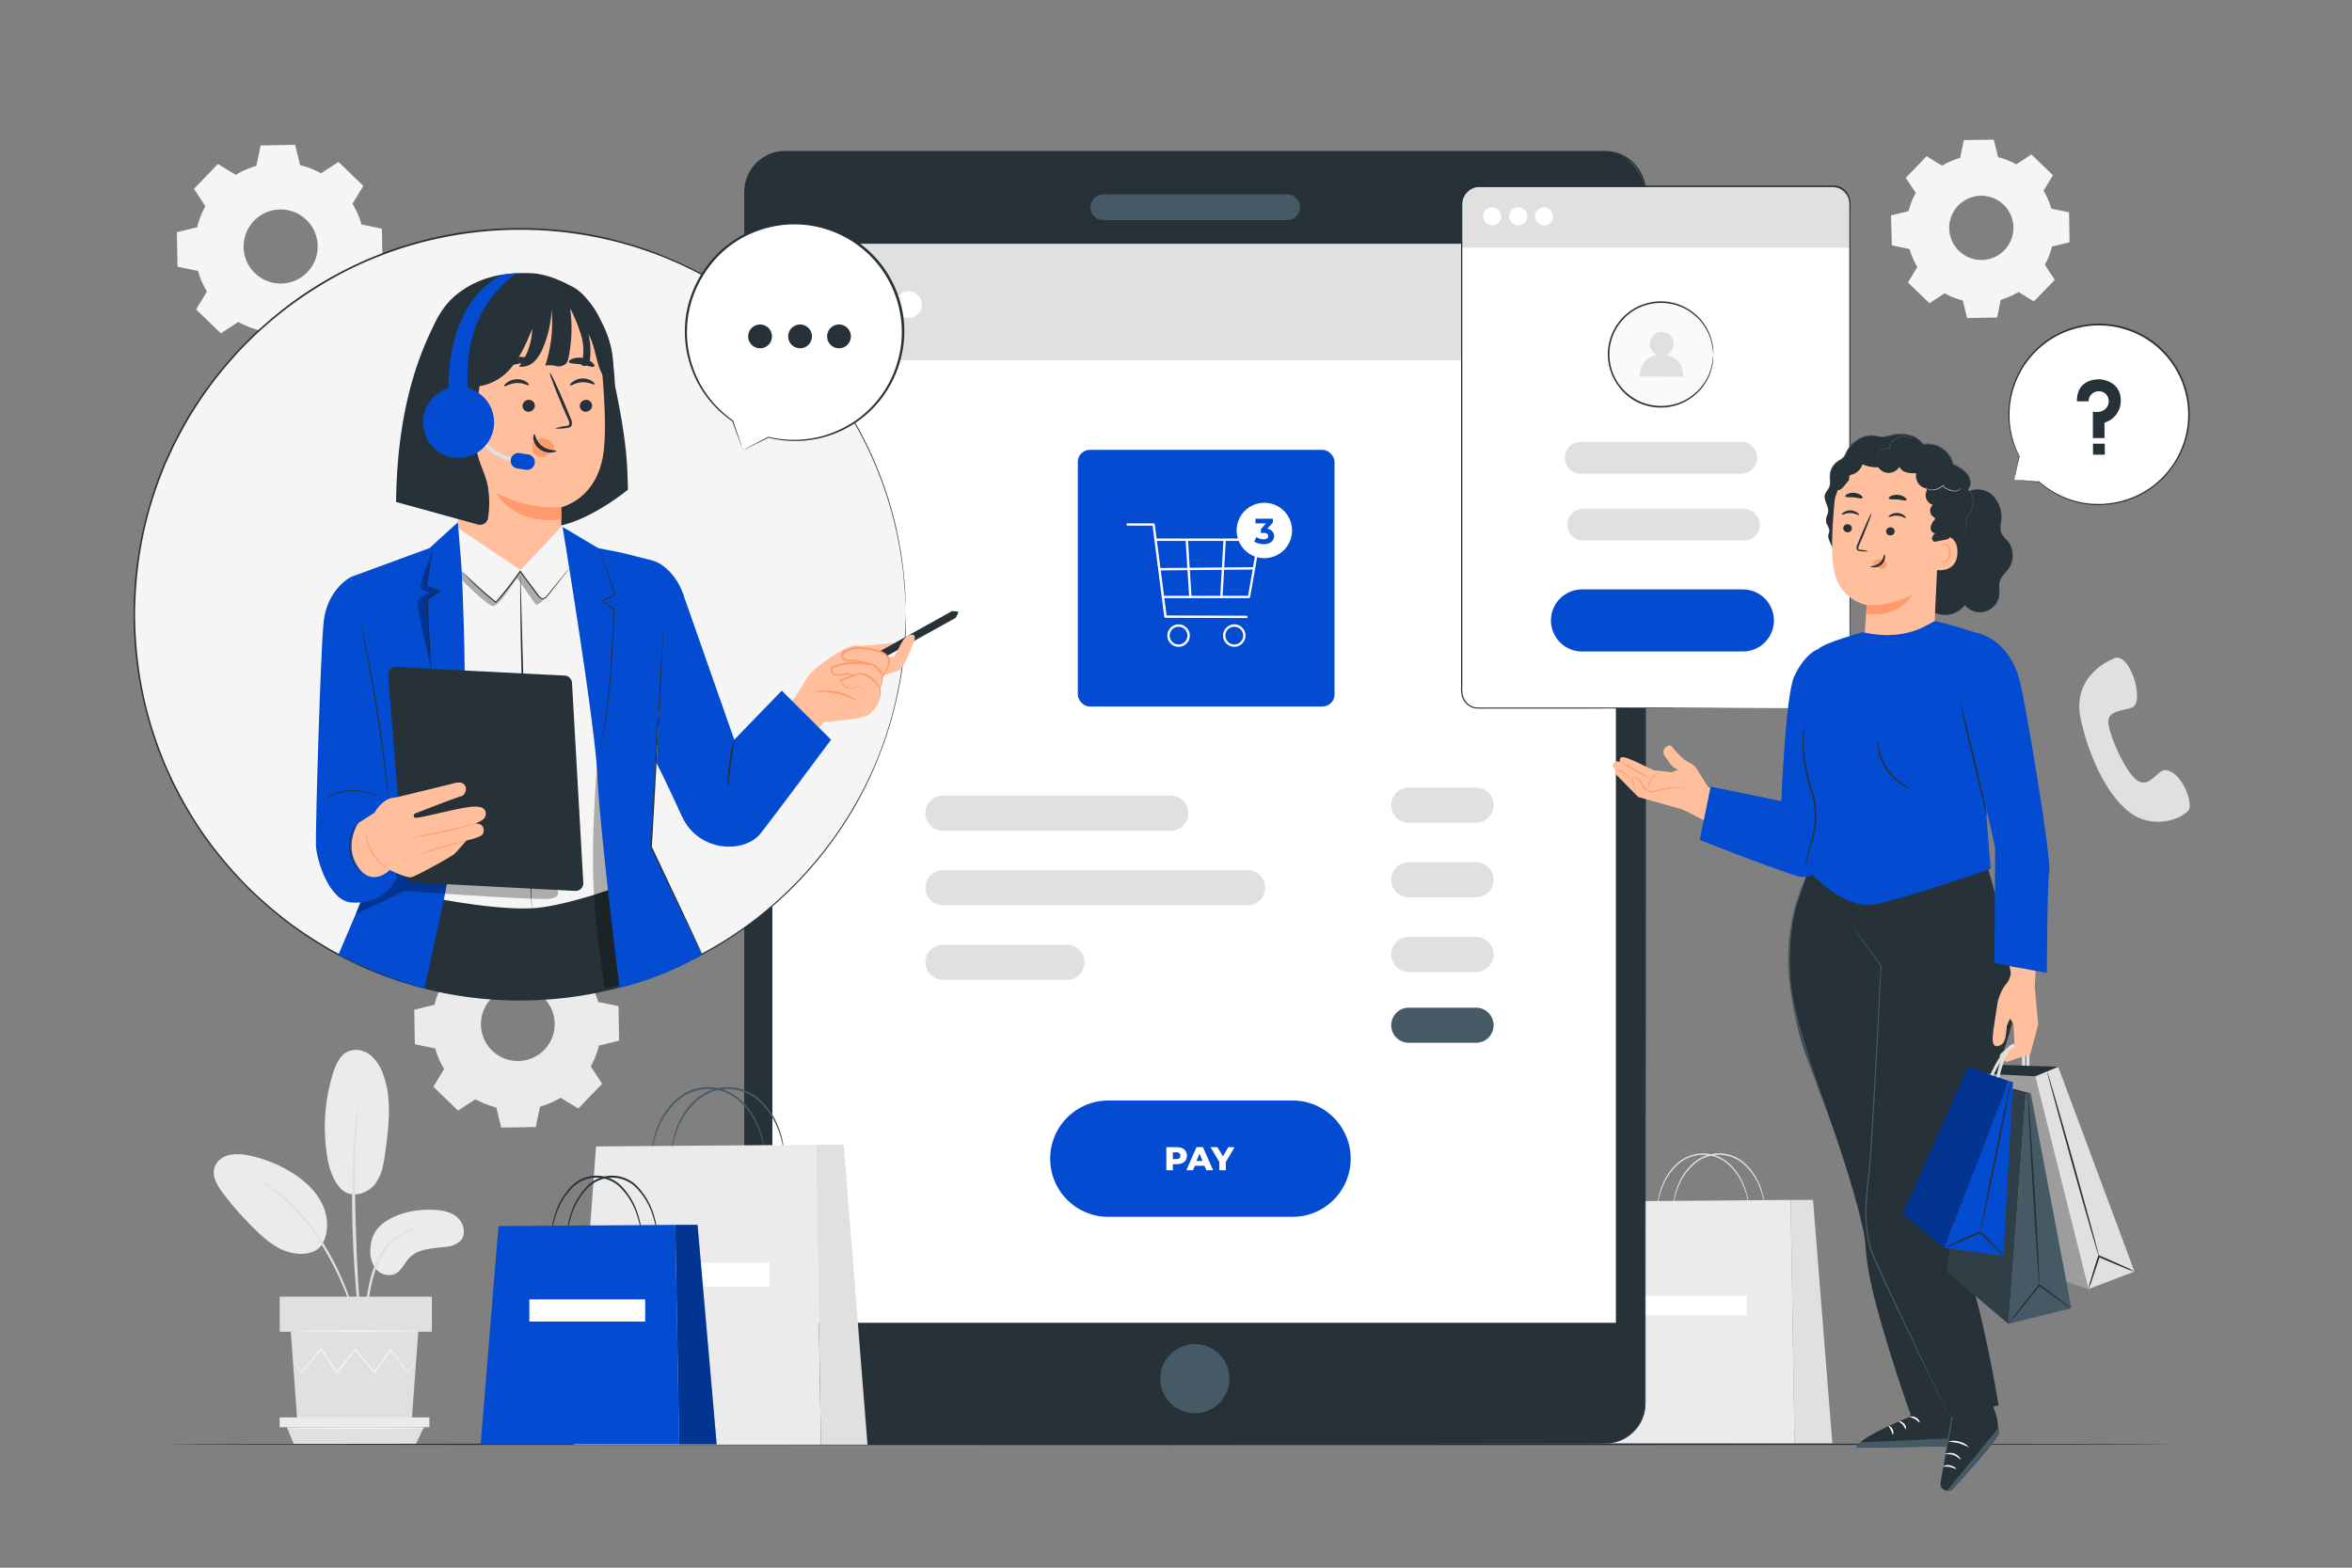 <svg xmlns="http://www.w3.org/2000/svg" viewBox="0 0 750 500"><rect x="0" y="0" width="750" height="500" fill="#808080" stroke="none"/><g id="freepik--background-complete--inject-71"><path d="M150.82,303.87a27.12,27.12,0,0,1,6.55-2.85l1.35-6.48,11-.19,1.58,6.43a27.12,27.12,0,0,1,6.65,2.61l5.54-3.63,7.88,7.62L187.9,313a27.12,27.12,0,0,1,2.85,6.55l6.48,1.35.19,11L191,333.48a27.15,27.15,0,0,1-2.62,6.65l3.63,5.54-7.61,7.88-5.66-3.43a26.7,26.7,0,0,1-6.55,2.84l-1.35,6.49-11,.19-1.58-6.43a27,27,0,0,1-6.65-2.62l-5.54,3.63-7.88-7.61,3.43-5.66a27,27,0,0,1-2.85-6.56l-6.48-1.34-.19-11,6.43-1.58a27,27,0,0,1,2.62-6.65l-3.63-5.54,7.61-7.88,5.66,3.43Zm5.84,14.6a11.76,11.76,0,1,0,16.63-.29A11.75,11.75,0,0,0,156.66,318.47Z" style="fill:#ebebeb"></path><path d="M619.33,52.84a23.36,23.36,0,0,1,5.72-2.49l1.17-5.65,9.55-.17,1.38,5.61a23.11,23.11,0,0,1,5.79,2.28l4.83-3.16,6.87,6.63-3,4.94a23.1,23.1,0,0,1,2.48,5.71l5.65,1.17.17,9.55-5.61,1.38a23.11,23.11,0,0,1-2.28,5.79l3.17,4.83-6.64,6.87-4.93-3A23.43,23.43,0,0,1,638,95.62l-1.18,5.65-9.55.17-1.38-5.61a23.11,23.11,0,0,1-5.79-2.28l-4.83,3.17-6.87-6.64,3-4.93a23.43,23.43,0,0,1-2.48-5.71l-5.65-1.18L603,68.71l5.61-1.37a23.18,23.18,0,0,1,2.28-5.8l-3.17-4.83,6.64-6.87,4.93,3Zm5.1,12.72a10.24,10.24,0,1,0,14.48-.26A10.24,10.24,0,0,0,624.43,65.56Z" style="fill:#f5f5f5"></path><path d="M75.18,55.76a26.8,26.8,0,0,1,6.58-2.86l1.35-6.51,11-.2,1.58,6.47a26.66,26.66,0,0,1,6.68,2.62l5.56-3.64,7.92,7.64L112.41,65a26.8,26.8,0,0,1,2.86,6.58l6.51,1.35.2,11-6.46,1.58a27.24,27.24,0,0,1-2.63,6.68l3.64,5.56-7.64,7.92-5.69-3.45a26.8,26.8,0,0,1-6.58,2.86l-1.35,6.51-11,.2-1.58-6.46A27.24,27.24,0,0,1,76,102.68l-5.56,3.64-7.92-7.64L66,93a26.8,26.8,0,0,1-2.86-6.58L56.6,85.06l-.2-11,6.47-1.58a26.81,26.81,0,0,1,2.62-6.68l-3.64-5.56,7.64-7.92,5.69,3.45ZM81,70.42a11.81,11.81,0,1,0,16.7-.29A11.8,11.8,0,0,0,81,70.42Z" style="fill:#f5f5f5"></path><path d="M122.37,390c4.34-3.12,9.82-4.25,15.16-4.16,2.87.05,5.91.46,8.13,2.28s3.12,5.47,1.2,7.6a7.35,7.35,0,0,1-4.62,1.93c-4.09.56-8.73.51-11.62,3.45-1.66,1.67-2.55,4.18-4.67,5.2a5.32,5.32,0,0,1-6.17-1.72,9.09,9.09,0,0,1-1.63-6.53A10.23,10.23,0,0,1,122.37,390Z" style="fill:#ebebeb"></path><path d="M108.55,379c3.47,3.68,8.85,1.5,11.07-1.39s2.78-6.67,3.26-10.28c1.11-8.24,2.18-16.87-.7-24.67a13.62,13.62,0,0,0-4.07-6.13,7.11,7.11,0,0,0-7-1.24c-2.7,1.16-4,4.17-4.92,7a58.47,58.47,0,0,0-2,25.65c.58,4,1.67,8.12,4.41,11.08" style="fill:#ebebeb"></path><path d="M102.57,397.11c2.36-3.82,2.17-8.86.27-12.93s-5.32-7.27-9.07-9.74a40.94,40.94,0,0,0-14.55-5.92,14.44,14.44,0,0,0-6.17-.13,6.36,6.36,0,0,0-4.6,3.8c-1,2.89.82,5.95,2.67,8.39a103,103,0,0,0,10.77,12.09c3.13,3,6.65,5.91,10.89,6.85s8.38.15,10.1-2.95" style="fill:#ebebeb"></path><path d="M117.49,432.75a9.58,9.58,0,0,0,0-1.9c-.07-1.38-.15-3.11-.25-5.16a72.56,72.56,0,0,1,0-7.63,57.89,57.89,0,0,1,1.41-9.2,32.86,32.86,0,0,1,3.32-8.63,17,17,0,0,1,5-5.57,16.07,16.07,0,0,1,4.57-2.19,8.68,8.68,0,0,0,1.82-.55,9.43,9.43,0,0,0-1.9.25,14.68,14.68,0,0,0-4.79,2,17,17,0,0,0-5.3,5.65,32.2,32.2,0,0,0-3.46,8.81,55.15,55.15,0,0,0-1.37,9.35,65.18,65.18,0,0,0,.13,7.7c.15,2.18.35,3.94.5,5.15A8.09,8.09,0,0,0,117.49,432.75Z" style="fill:#e0e0e0"></path><path d="M117.26,436.92a3.36,3.36,0,0,0-.08-.87c-.1-.65-.22-1.46-.37-2.47-.32-2.14-.78-5.25-1.23-9.1-.94-7.7-1.5-16.05-1.94-27.87-.41-11.12-.67-24.1-.18-32.63.09-1.93.21-3.68.33-5.22s.21-2.86.33-3.93.16-1.84.22-2.49a3.91,3.91,0,0,0,0-.88,3.4,3.4,0,0,0-.18.86c-.1.65-.22,1.47-.37,2.47s-.31,2.4-.46,3.93S113,362,112.91,364a283.24,283.24,0,0,0-.4,30.35c.45,11.85,1.44,22.55,2.52,30.25.53,3.85,1.07,6.95,1.48,9.08.21,1,.38,1.81.52,2.45A3,3,0,0,0,117.26,436.92Z" style="fill:#e0e0e0"></path><path d="M114.29,425a15.83,15.83,0,0,0-.37-2.38c-.31-1.51-.85-3.68-1.67-6.32a88.79,88.79,0,0,0-3.48-9.06,78.52,78.52,0,0,0-5.55-10.5,59.91,59.91,0,0,0-14.15-16.22A30,30,0,0,0,86,378.45c-.47-.29-.89-.59-1.3-.81l-1.16-.57a16.45,16.45,0,0,0-2.18-1c-.09.18,3.11,1.47,7.41,4.88a63.08,63.08,0,0,1,13.85,16.19,88.68,88.68,0,0,1,5.56,10.4,95.57,95.57,0,0,1,3.6,8.95c.88,2.6,1.49,4.74,1.88,6.23A16.59,16.59,0,0,0,114.29,425Z" style="fill:#e0e0e0"></path><polygon points="92.72 424.75 94.79 453.17 131.29 453.17 133.37 424.75 92.72 424.75" style="fill:#e0e0e0"></polygon><rect x="89.19" y="413.55" width="48.53" height="11.2" style="fill:#e0e0e0"></rect><polygon points="89.19 452.08 89.19 455.19 91.47 455.19 136.92 455.19 136.92 452.08 89.19 452.08" style="fill:#ebebeb"></polygon><polygon points="93.71 460.65 91.47 455.19 135.18 455.19 132.58 460.65 93.71 460.65" style="fill:#e0e0e0"></polygon><path d="M132.69,434s-.05.1-.17.26L132,435l-2.13,2.72-.1.12-.09-.13c-1.33-1.85-3.12-4.32-5.22-7.22h.3l-5.14,7.28-.17.23-.18-.22c-1.89-2.26-4-4.71-6.1-7.26h.36l-.34.42-5.45,6.84-.19.23-.16-.24-5.15-7.28h.3l-6.34,7.22-.11.13-.09-.14c-.83-1.41-1.5-2.52-2-3.34l-.51-.88a1.82,1.82,0,0,1-.16-.32s.08.09.22.28.33.51.56.86c.51.79,1.21,1.89,2.08,3.27l-.2,0,6.24-7.31.16-.18.14.2,5.19,7.25h-.35l5.44-6.85.34-.42.17-.22.18.21,6.09,7.27-.35,0,5.2-7.25.15-.21.15.21c2.06,2.94,3.81,5.44,5.11,7.31h-.18l2.21-2.65.59-.69C132.61,434.11,132.68,434,132.69,434Z" style="fill:#f5f5f5"></path><path d="M133.88,424.57c0,.12-9.15.22-20.43.22S93,424.69,93,424.57s9.15-.23,20.43-.23S133.88,424.44,133.88,424.57Z" style="fill:#f5f5f5"></path><path d="M135.72,455.49c0,.13-9.94.23-22.2.23s-22.2-.1-22.2-.23,9.94-.22,22.2-.22S135.72,455.37,135.72,455.49Z" style="fill:#f5f5f5"></path><path d="M557.68,385s-.09-.68-.33-1.89a23.31,23.31,0,0,0-1.51-5,18.84,18.84,0,0,0-4.3-6.3,12,12,0,0,0-16.86-.06,18.86,18.86,0,0,0-4.32,6.28,23.75,23.75,0,0,0-1.53,5c-.24,1.21-.29,1.89-.34,1.88a2.6,2.6,0,0,1,0-.49c0-.33.06-.81.15-1.42a21.29,21.29,0,0,1,1.41-5.06,18.58,18.58,0,0,1,4.33-6.47,12.34,12.34,0,0,1,17.45.05,18.94,18.94,0,0,1,4.3,6.49,21.87,21.87,0,0,1,1.39,5.07c.09.61.13,1.09.15,1.42A1.62,1.62,0,0,1,557.68,385Z" style="fill:#e0e0e0"></path><path d="M562.72,385s-.09-.68-.33-1.89a23.31,23.31,0,0,0-1.51-5,18.84,18.84,0,0,0-4.3-6.3,12,12,0,0,0-16.85-.06A18.9,18.9,0,0,0,535.4,378a24.37,24.37,0,0,0-1.53,5c-.24,1.21-.29,1.89-.34,1.88a2.6,2.6,0,0,1,0-.49c0-.33.06-.81.15-1.42a21.29,21.29,0,0,1,1.41-5.06,18.72,18.72,0,0,1,4.33-6.47,12.34,12.34,0,0,1,17.45.05,18.94,18.94,0,0,1,4.3,6.49,21.87,21.87,0,0,1,1.39,5.07c.09.61.13,1.09.15,1.42A1.62,1.62,0,0,1,562.72,385Z" style="fill:#e0e0e0"></path><polygon points="514.07 383.15 570.99 382.71 572.24 460.31 508.36 460.31 514.07 383.15" style="fill:#ebebeb"></polygon><polygon points="570.99 382.71 578.14 382.71 584.29 460.31 572.24 460.31 570.99 382.71" style="fill:#e0e0e0"></polygon><rect x="524.58" y="413.26" width="32.42" height="6.24" style="fill:#fff"></rect><path d="M673.66,210.2s-13.33,5.07-10.14,19.27,9.49,25.33,16.09,30,15.37,2.31,18.24-1c1.65-1.89-1.89-12.3-7.31-12.86-2.49-.26-5,5.89-8.93,3.38s-9.79-16-9.3-19.37,6-2.94,7.93-4.19C683.84,223.14,678.89,206.87,673.66,210.2Z" style="fill:#e0e0e0"></path></g><g id="freepik--Floor--inject-71"><path d="M53.46,460.65c0-.14,142.89-.26,319.11-.26s319.13.12,319.13.26-142.85.26-319.13.26S53.46,460.8,53.46,460.65Z" style="fill:#263238"></path></g><g id="freepik--Device--inject-71"><rect x="237.49" y="48.43" width="287.09" height="412" rx="12.81" style="fill:#263238"></rect><path d="M511.76,460.42l.9-.06a6.44,6.44,0,0,0,1.1-.13,10.9,10.9,0,0,0,1.5-.33,12.85,12.85,0,0,0,7.82-6.41,13.45,13.45,0,0,0,1.19-3.41,20.79,20.79,0,0,0,.24-4c0-2.83,0-5.92,0-9.27,0-6.71,0-14.44,0-23.14,0-34.83-.06-85.21-.1-147.47,0-31.12,0-65.22,0-101.83q0-27.45,0-56.73V78q0-7.53,0-15.14a19.5,19.5,0,0,0-.2-3.76,12,12,0,0,0-1.18-3.54,12.65,12.65,0,0,0-5.18-5.32,13.49,13.49,0,0,0-3.54-1.27,19.27,19.27,0,0,0-3.81-.25H250.34A12.51,12.51,0,0,0,238,58.92a22.38,22.38,0,0,0-.22,4.35v48.18q0,34.7,0,68.33c0,44.8,0,88,0,129.17s0,80.28,0,116.89v13.61c0,2.25,0,4.48,0,6.71a22.53,22.53,0,0,0,.15,3.3,12.49,12.49,0,0,0,.88,3.12,12.63,12.63,0,0,0,9.8,7.48,21.25,21.25,0,0,0,3.2.14h9.63l48.86,0,147.46.09,40.09.06,10.42,0,3.55,0-3.55,0-10.42,0-40.09.06-147.46.09-48.86,0h-9.63a21.21,21.21,0,0,1-3.27-.14,13.11,13.11,0,0,1-10.16-7.74,13.41,13.41,0,0,1-.91-3.25,21.05,21.05,0,0,1-.15-3.36c0-2.23,0-4.46,0-6.71V425.84c0-36.61,0-75.72,0-116.89s0-84.37,0-129.17q0-33.6,0-68.33V63.27a23.13,23.13,0,0,1,.23-4.46,13.08,13.08,0,0,1,12.91-10.67H510.4a19.87,19.87,0,0,1,3.91.25,14.36,14.36,0,0,1,3.7,1.33,13.35,13.35,0,0,1,5.39,5.55A12.73,12.73,0,0,1,524.63,59a20,20,0,0,1,.21,3.85V78q0,15,0,29.66,0,29.25,0,56.73c0,36.61,0,70.71,0,101.83,0,62.26-.07,112.64-.09,147.47,0,8.7,0,16.43,0,23.14,0,3.35,0,6.44,0,9.27a21.19,21.19,0,0,1-.25,4,13.7,13.7,0,0,1-1.22,3.44,13,13,0,0,1-4,4.52,12.72,12.72,0,0,1-3.94,1.88,10,10,0,0,1-1.51.33,6.25,6.25,0,0,1-1.11.11C512.07,460.42,511.76,460.42,511.76,460.42Z" style="fill:#263238"></path><circle cx="381.03" cy="439.72" r="11.02" transform="translate(-199.33 398.22) rotate(-45)" style="fill:#455a64"></circle><path d="M410.45,70.2H351.82a4.09,4.09,0,0,1-4.09-4.09h0A4.09,4.09,0,0,1,351.82,62h58.63a4.09,4.09,0,0,1,4.09,4.09h0A4.09,4.09,0,0,1,410.45,70.2Z" style="fill:#455a64"></path><rect x="246.29" y="77.82" width="268.98" height="344.07" style="fill:#fff"></rect><path d="M373.33,265H300.68a5.6,5.6,0,0,1-5.6-5.6h0a5.6,5.6,0,0,1,5.6-5.6h72.65a5.6,5.6,0,0,1,5.6,5.6h0A5.6,5.6,0,0,1,373.33,265Z" style="fill:#e0e0e0"></path><path d="M470.67,262.4H449.23a5.6,5.6,0,0,1-5.6-5.6h0a5.61,5.61,0,0,1,5.6-5.61h21.44a5.6,5.6,0,0,1,5.6,5.61h0A5.6,5.6,0,0,1,470.67,262.4Z" style="fill:#e0e0e0"></path><path d="M397.86,288.73H300.68a5.6,5.6,0,0,1-5.6-5.6h0a5.6,5.6,0,0,1,5.6-5.6h97.18a5.6,5.6,0,0,1,5.6,5.6h0A5.6,5.6,0,0,1,397.86,288.73Z" style="fill:#e0e0e0"></path><path d="M470.67,286.18H449.23a5.6,5.6,0,0,1-5.6-5.6h0a5.6,5.6,0,0,1,5.6-5.6h21.44a5.59,5.59,0,0,1,5.6,5.6h0A5.6,5.6,0,0,1,470.67,286.18Z" style="fill:#e0e0e0"></path><path d="M340.22,312.51H300.68a5.6,5.6,0,0,1-5.6-5.6h0a5.6,5.6,0,0,1,5.6-5.6h39.54a5.6,5.6,0,0,1,5.6,5.6h0A5.59,5.59,0,0,1,340.22,312.51Z" style="fill:#e0e0e0"></path><path d="M470.67,310H449.23a5.6,5.6,0,0,1-5.6-5.6h0a5.6,5.6,0,0,1,5.6-5.6h21.44a5.6,5.6,0,0,1,5.6,5.6h0A5.6,5.6,0,0,1,470.67,310Z" style="fill:#e0e0e0"></path><path d="M470.67,332.59H449.23a5.6,5.6,0,0,1-5.6-5.6h0a5.6,5.6,0,0,1,5.6-5.6h21.44a5.6,5.6,0,0,1,5.6,5.6h0A5.59,5.59,0,0,1,470.67,332.59Z" style="fill:#455a64"></path><rect x="343.69" y="143.48" width="81.86" height="81.86" rx="3.84" style="fill:#034BD0"></rect><path d="M398.26,190.76h-27a.38.38,0,0,1-.38-.38.37.37,0,0,1,.38-.37H398L401,172.52H368.68a.38.38,0,1,1,0-.75h32.81a.39.39,0,0,1,.29.13.39.39,0,0,1,.08.31l-3.23,18.24A.39.39,0,0,1,398.26,190.76Z" style="fill:#fff"></path><path d="M397.37,197.13h0l-25.74-.08a.37.37,0,0,1-.37-.33l-3.73-29.06h-7.94a.37.37,0,0,1-.38-.37.38.38,0,0,1,.38-.38h8.27a.38.38,0,0,1,.37.33L372,196.3l25.42.08a.38.38,0,0,1,.37.38A.37.37,0,0,1,397.37,197.13Z" style="fill:#fff"></path><path d="M375.82,206.3a3.58,3.58,0,1,1,3.58-3.58A3.58,3.58,0,0,1,375.82,206.3Zm0-6.41a2.83,2.83,0,1,0,2.83,2.83A2.83,2.83,0,0,0,375.82,199.89Z" style="fill:#fff"></path><path d="M393.59,206.3a3.58,3.58,0,1,1,3.58-3.58A3.59,3.59,0,0,1,393.59,206.3Zm0-6.41a2.83,2.83,0,1,0,2.83,2.83A2.83,2.83,0,0,0,393.59,199.89Z" style="fill:#fff"></path><path d="M379.57,190.76a.38.38,0,0,1-.37-.36l-1.1-17.64a.37.37,0,0,1,.35-.4.37.37,0,0,1,.4.35l1.1,17.65a.38.38,0,0,1-.35.39Z" style="fill:#fff"></path><path d="M389.46,190.76h0a.37.37,0,0,1-.36-.39l1-17.65a.36.36,0,0,1,.39-.35.38.38,0,0,1,.36.39l-1,17.65A.37.37,0,0,1,389.46,190.76Z" style="fill:#fff"></path><path d="M369.68,181.93a.37.37,0,0,1-.38-.37.38.38,0,0,1,.37-.38l30.2-.29h0a.37.37,0,0,1,.37.37.38.38,0,0,1-.37.38l-30.2.29Z" style="fill:#fff"></path><circle cx="403.17" cy="169.17" r="8.84" transform="translate(-34.04 166.19) rotate(-22.37)" style="fill:#fff"></circle><path d="M405.71,169.47a2.17,2.17,0,0,1,.56,1.51,2.33,2.33,0,0,1-.37,1.28,2.49,2.49,0,0,1-1.1.93,4.2,4.2,0,0,1-1.83.36,6.14,6.14,0,0,1-1.65-.23,4,4,0,0,1-1.38-.63l.71-1.41a3.46,3.46,0,0,0,1.05.53,4,4,0,0,0,1.23.19,1.93,1.93,0,0,0,1.09-.27.85.85,0,0,0,.39-.75c0-.65-.49-1-1.48-1h-.85v-1.22l1.64-1.85h-3.39v-1.48h5.57v1.2l-1.79,2A2.73,2.73,0,0,1,405.71,169.47Z" style="fill:#034BD0"></path><rect x="246.29" y="77.82" width="268.98" height="37.09" style="fill:#e0e0e0"></rect><path d="M268.52,97.14a4.29,4.29,0,1,1-4.29-4.29A4.3,4.3,0,0,1,268.52,97.14Z" style="fill:#fff"></path><circle cx="276.96" cy="97.14" r="4.29" style="fill:#fff"></circle><circle cx="289.68" cy="97.14" r="4.29" style="fill:#fff"></circle><path d="M412.16,388.1H353.42a18.54,18.54,0,0,1-18.54-18.54h0A18.54,18.54,0,0,1,353.42,351h58.74a18.54,18.54,0,0,1,18.54,18.53h0A18.54,18.54,0,0,1,412.16,388.1Z" style="fill:#034BD0"></path><path d="M378.5,368.61c0,1.67-1.26,2.71-3.27,2.71H374v1.92h-2.08v-7.36h3.36C377.24,365.88,378.5,366.93,378.5,368.61Zm-2.1,0c0-.69-.43-1.09-1.29-1.09H374v2.16h1.16C376,369.68,376.4,369.28,376.4,368.61Z" style="fill:#fff"></path><path d="M384.08,371.82H381l-.58,1.42h-2.13l3.25-7.36h2.05l3.26,7.36h-2.16Zm-.61-1.54-1-2.36-.94,2.36Z" style="fill:#fff"></path><path d="M390.89,370.61v2.63h-2.08v-2.67L386,365.88h2.2l1.75,2.93,1.74-2.93h2Z" style="fill:#fff"></path></g><g id="freepik--Bags--inject-71"><path d="M243.83,367.87c-.06,0-.12-.84-.41-2.33a28.9,28.9,0,0,0-1.86-6.13,23.32,23.32,0,0,0-5.29-7.77,14.79,14.79,0,0,0-20.78-.07,23.36,23.36,0,0,0-5.34,7.75,29.12,29.12,0,0,0-1.88,6.12c-.3,1.49-.36,2.33-.42,2.32a2.82,2.82,0,0,1,0-.61,16.65,16.65,0,0,1,.19-1.75,26.7,26.7,0,0,1,1.73-6.24,23.12,23.12,0,0,1,5.35-8,15.2,15.2,0,0,1,21.5.07,23.29,23.29,0,0,1,5.31,8,26.86,26.86,0,0,1,1.7,6.24,16.65,16.65,0,0,1,.19,1.75A2.5,2.5,0,0,1,243.83,367.87Z" style="fill:#455a64"></path><path d="M250.05,367.87c-.06,0-.12-.84-.41-2.33a29.51,29.51,0,0,0-1.86-6.13,23.51,23.51,0,0,0-5.3-7.77,14.79,14.79,0,0,0-20.78-.07,23.17,23.17,0,0,0-5.33,7.75,29.26,29.26,0,0,0-1.89,6.12c-.29,1.49-.35,2.33-.41,2.32a2.18,2.18,0,0,1,0-.61c0-.4.07-1,.18-1.75a27.21,27.21,0,0,1,1.73-6.24,23.12,23.12,0,0,1,5.35-8,15.2,15.2,0,0,1,21.5.07,23.14,23.14,0,0,1,5.31,8,26.48,26.48,0,0,1,1.71,6.24c.11.76.16,1.35.18,1.75A3,3,0,0,1,250.05,367.87Z" style="fill:#455a64"></path><polygon points="190.07 365.65 260.24 365.11 261.77 460.76 183.03 460.76 190.07 365.65" style="fill:#ebebeb"></polygon><polygon points="260.24 365.11 269.05 365.11 276.63 460.76 261.77 460.76 260.24 365.11" style="fill:#e0e0e0"></polygon><rect x="199.43" y="402.77" width="45.94" height="7.7" style="fill:#fff"></rect><path d="M204.66,394.41a38.79,38.79,0,0,0-1.85-7.75,21.91,21.91,0,0,0-4.26-7.12,10.83,10.83,0,0,0-16.65-.07,21.88,21.88,0,0,0-4.29,7.1,38.7,38.7,0,0,0-1.88,7.75,2.08,2.08,0,0,1,0-.57c0-.37.05-.91.15-1.61a26.77,26.77,0,0,1,1.38-5.74,21.74,21.74,0,0,1,4.29-7.35,11.2,11.2,0,0,1,17.35.07,21.6,21.6,0,0,1,4.26,7.37,26.5,26.5,0,0,1,1.36,5.74c.09.7.13,1.25.14,1.62A2,2,0,0,1,204.66,394.41Z" style="fill:#263238"></path><path d="M209.66,394.41a38.47,38.47,0,0,0-1.86-7.75,21.74,21.74,0,0,0-4.26-7.12,10.83,10.83,0,0,0-16.65-.07,21.84,21.84,0,0,0-4.28,7.1,38.7,38.7,0,0,0-1.88,7.75,2.08,2.08,0,0,1,0-.57c0-.37.05-.91.14-1.61a26.77,26.77,0,0,1,1.38-5.74,21.61,21.61,0,0,1,4.3-7.35,11.19,11.19,0,0,1,17.34.07,21.64,21.64,0,0,1,4.27,7.37,27.11,27.11,0,0,1,1.36,5.74c.09.7.13,1.25.14,1.62A2,2,0,0,1,209.66,394.41Z" style="fill:#263238"></path><polygon points="158.94 391.05 215.35 390.66 216.58 460.65 153.28 460.65 158.94 391.05" style="fill:#034BD0"></polygon><polygon points="215.35 390.66 222.43 390.66 228.53 460.65 216.58 460.65 215.35 390.66" style="fill:#034BD0"></polygon><g style="opacity:0.3"><polygon points="215.35 390.66 222.43 390.66 228.53 460.65 216.58 460.65 215.35 390.66"></polygon></g><rect x="168.8" y="414.43" width="36.93" height="7.07" style="fill:#fff"></rect></g><g id="freepik--Tab--inject-71"><rect x="466.08" y="59.48" width="123.78" height="166.36" rx="7.38" style="fill:#fff"></rect><path d="M472.25,59.48H583.71a6.16,6.16,0,0,1,6.16,6.16V79a0,0,0,0,1,0,0H466.08a0,0,0,0,1,0,0V65.64A6.16,6.16,0,0,1,472.25,59.48Z" style="fill:#e0e0e0"></path><path d="M584.78,225.84l.36,0a4.87,4.87,0,0,0,1-.21,5.17,5.17,0,0,0,3.08-2.75,6.25,6.25,0,0,0,.47-1.46,8.73,8.73,0,0,0,.09-1.72c0-1.22,0-2.55,0-4,0-2.89,0-6.22,0-10,0-15,0-36.69-.07-63.49,0-13.4,0-28.08,0-43.84q0-11.82,0-24.43c0-2.1,0-4.21,0-6.34,0-1,0-2.15,0-3.18a5.57,5.57,0,0,0-1.1-2.81,4.91,4.91,0,0,0-2.36-1.7,9.73,9.73,0,0,0-2.93-.22h-6.07l-106,0a4.67,4.67,0,0,0-3.11,1.21A5.55,5.55,0,0,0,466.39,64a10.27,10.27,0,0,0-.09,1.86V116c0,19.29,0,37.89,0,55.61q0,13.31,0,25.9,0,6.3,0,12.41V219a10.2,10.2,0,0,0,.21,2.89,5.15,5.15,0,0,0,3.66,3.64,14.06,14.06,0,0,0,2.61.12H505l58.36.08,15.87,0,4.13,0c.93,0,1.4,0,1.4,0l-1.4,0-4.13,0-15.87,0L505,226H472.75a13.54,13.54,0,0,1-2.68-.12,5.49,5.49,0,0,1-3.93-3.91,10.87,10.87,0,0,1-.24-3V210q0-6.1,0-12.41,0-12.58,0-25.9c0-17.72,0-36.32,0-55.61V65.87a9.91,9.91,0,0,1,.09-2,6,6,0,0,1,1.83-3.36,5.23,5.23,0,0,1,3.39-1.32l106,0h7.58a5.05,5.05,0,0,1,1.54.24,5.37,5.37,0,0,1,2.55,1.83,6.06,6.06,0,0,1,1.18,3c.07,1.11,0,2.15,0,3.22V74q0,12.6,0,24.43c0,15.76,0,30.44,0,43.84,0,26.8,0,48.49-.07,63.49,0,3.75,0,7.08,0,10,0,1.44,0,2.77,0,4a9,9,0,0,1-.1,1.74,6.86,6.86,0,0,1-.49,1.49,5.24,5.24,0,0,1-3.15,2.75,4.49,4.49,0,0,1-1,.18Z" style="fill:#263238"></path><path d="M478.69,69.23a2.88,2.88,0,1,1-2.87-3.12A3,3,0,0,1,478.69,69.23Z" style="fill:#fff"></path><path d="M487,69.23a2.88,2.88,0,1,1-2.87-3.12A3,3,0,0,1,487,69.23Z" style="fill:#fff"></path><path d="M495.24,69.23a2.88,2.88,0,1,1-2.87-3.12A3,3,0,0,1,495.24,69.23Z" style="fill:#fff"></path><path d="M556.07,172.43H504.89a5.07,5.07,0,0,1-5.07-5.07h0a5.07,5.07,0,0,1,5.07-5.08h51.18a5.07,5.07,0,0,1,5.07,5.08h0A5.07,5.07,0,0,1,556.07,172.43Z" style="fill:#e0e0e0"></path><path d="M555.22,151.08H504A5.08,5.08,0,0,1,499,146h0a5.08,5.08,0,0,1,5.07-5.08h51.18a5.08,5.08,0,0,1,5.07,5.08h0A5.08,5.08,0,0,1,555.22,151.08Z" style="fill:#e0e0e0"></path><circle cx="529.63" cy="113.02" r="16.69" transform="translate(75.21 407.61) rotate(-45)" style="fill:#fafafa"></circle><path d="M531.29,113.27a3.82,3.82,0,1,0-2.78,0c-5.87.83-5.61,6.82-5.61,6.82l13.89.06S537.11,114.09,531.29,113.27Z" style="fill:#e0e0e0"></path><path d="M546.32,113a24.7,24.7,0,0,0-.62-4,16,16,0,0,0-1.86-4.4,16.54,16.54,0,0,0-4.22-4.67,16.3,16.3,0,0,0-7-3.06,16.51,16.51,0,0,0-8.65.73,15.56,15.56,0,0,0-4.16,2.24A19.8,19.8,0,0,0,518,101.4a18.67,18.67,0,0,0-1.61,1.91,16.39,16.39,0,0,0,0,19.43,21.11,21.11,0,0,0,1.61,1.91,19.68,19.68,0,0,0,1.86,1.58,15.6,15.6,0,0,0,4.16,2.25,16.54,16.54,0,0,0,19.82-7,15.89,15.89,0,0,0,1.86-4.4,24.7,24.7,0,0,0,.62-4,.8.8,0,0,1,0,.27l0,.8a8.22,8.22,0,0,1-.1,1.29,12.29,12.29,0,0,1-.32,1.74,15.71,15.71,0,0,1-1.81,4.5,16.51,16.51,0,0,1-4.25,4.82,16.68,16.68,0,0,1-7.09,3.19,16.88,16.88,0,0,1-8.89-.7,15.78,15.78,0,0,1-4.29-2.3A15.29,15.29,0,0,1,516,123a16.82,16.82,0,0,1,0-20,15.29,15.29,0,0,1,3.59-3.59,15.75,15.75,0,0,1,4.29-2.29,16.88,16.88,0,0,1,8.89-.71,16.9,16.9,0,0,1,11.34,8,15.94,15.94,0,0,1,1.81,4.5,12.82,12.82,0,0,1,.32,1.74,8.25,8.25,0,0,1,.1,1.3c0,.32,0,.58,0,.79A.8.8,0,0,1,546.32,113Z" style="fill:#263238"></path><path d="M555.75,207.79H504.48a9.91,9.91,0,0,1-9.91-9.9h0a9.91,9.91,0,0,1,9.91-9.9h51.27a9.91,9.91,0,0,1,9.91,9.9h0A9.91,9.91,0,0,1,555.75,207.79Z" style="fill:#034BD0"></path></g><g id="freepik--speech-bubble-2--inject-71"><path d="M642.3,153l1.61-7.38a28.73,28.73,0,1,1,6.36,8.11h0Z" style="fill:#fff"></path><path d="M642.3,153s.19,0,.54,0l1.55.12,5.9.49-.1.16h0l-.45-.67.61.53a28.74,28.74,0,0,0,12.2,6.33,27.59,27.59,0,0,0,4.33.69c.75.09,1.53,0,2.31.07l1.19,0,1.21-.11a28.16,28.16,0,0,0,9.93-2.65,28.47,28.47,0,0,0,10.33-43.07l-1.11-1.39-1.22-1.27a28.75,28.75,0,0,0-2.59-2.35,29.43,29.43,0,0,0-5.89-3.56,28.5,28.5,0,0,0-33.74,7.87A28.6,28.6,0,0,0,644,145.53l0,0v0c-.54,2.34-1,4.16-1.24,5.42-.15.61-.26,1.09-.34,1.43s-.13.5-.13.5,0-.16.09-.47.16-.81.28-1.41c.27-1.29.65-3.14,1.14-5.52v.07a28.56,28.56,0,0,1-3.37-13.42,28.95,28.95,0,0,1,46.79-22.74,29.81,29.81,0,0,1,2.64,2.39l1.25,1.3,1.12,1.41a28.9,28.9,0,0,1,4.78,26,29.2,29.2,0,0,1-6.1,10.88A28.6,28.6,0,0,1,671.61,161l-1.22.1-1.21,0c-.8,0-1.58,0-2.35-.08a29.51,29.51,0,0,1-4.37-.73,28.8,28.8,0,0,1-12.26-6.5l.16-.14h0l.12.19-.22,0-5.95-.62L642.8,153Z" style="fill:#263238"></path><path d="M662.29,128H666a3.18,3.18,0,0,1,3.26-3.2,3,3,0,0,1,2.94,1.94,3.36,3.36,0,0,1-.27,3c-.63,1-2,2-4.55,1.55v8.44h3.7v-4.94a7.22,7.22,0,0,0,5.19-7.06c0-5.48-4.9-6.75-7-6.75C667.7,121,662.22,121.41,662.29,128Z" style="fill:#263238"></path><rect x="667.41" y="141.51" width="3.76" height="3.51" style="fill:#263238"></rect></g><g id="freepik--character-2--inject-71"><path d="M532.89,237.8a30.35,30.35,0,0,0,4.14,4.44c1.64,1.2,3,1.16,4.47,3.66s3.21,5.13,3.21,5.13,6.82,2.9,6.58,3.07-2.77,10.16-2.77,10.16l-11.9-6.07-14.21-4L515,246.71l.21-.84-1-1.6s.43-2.26,2.42-1.17c0,0-.86-2.34,2.06-1.36s8.56,4.08,8.94,4,5.39.57,5.39.57l2.15-.8a6,6,0,0,1-2.88-2.34c-.92-1.63-2.33-2.42-1.71-4.07A2.16,2.16,0,0,1,532.89,237.8Z" style="fill:#ffbf9d"></path><path d="M537.25,251.45a4.29,4.29,0,0,1-.79-.13,12,12,0,0,0-2.19-.06,31.24,31.24,0,0,0-7.26,1.5l-.07,0-.06,0-1.58-.56-.79-.29-.06,0,0,0-1.76-2.75a2,2,0,0,0-1-.9,1.26,1.26,0,0,0-1.13.22l.05-.17a22.44,22.44,0,0,1,1,5.13s-.1-.5-.33-1.38-.54-2.14-1-3.67l0-.1.08-.07a1.6,1.6,0,0,1,1.46-.31,2.49,2.49,0,0,1,1.2,1l1.77,2.73-.1-.08.79.28,1.58.57h-.14a28.29,28.29,0,0,1,7.38-1.38,9.73,9.73,0,0,1,2.22.19A2.89,2.89,0,0,1,537.25,251.45Z" style="fill:#ff9a6c"></path><path d="M525.88,248.17a34.12,34.12,0,0,1-4.7-2.45,33.65,33.65,0,0,1-4.49-2.8,34.37,34.37,0,0,1,4.69,2.45A35.06,35.06,0,0,1,525.88,248.17Z" style="fill:#ff9a6c"></path><path d="M519.83,248.39c-.05,0-.29-.19-.67-.56a9.85,9.85,0,0,0-1.53-1.3,4,4,0,0,0-1.83-.67c-.5,0-.82,0-.84,0s.28-.23.84-.26a3.62,3.62,0,0,1,2.05.61,6.56,6.56,0,0,1,1.53,1.46C519.7,248.06,519.87,248.35,519.83,248.39Z" style="fill:#ff9a6c"></path><path d="M528.67,246.63a11.07,11.07,0,0,0-2,2,10.79,10.79,0,0,0-1,2.63s-.11-.33,0-.87a4.79,4.79,0,0,1,.73-2,5,5,0,0,1,1.5-1.49C528.32,246.67,528.65,246.59,528.67,246.63Z" style="fill:#ff9a6c"></path><path d="M640.13,172.42a9.67,9.67,0,0,1-2-2.53,7.59,7.59,0,0,1,0-3.64,9.73,9.73,0,0,0-3.08-8.59c-2.45-2-6.43-2.18-8.68.05l-18.51,11.93a18.26,18.26,0,0,0-3.74,13.91,8.69,8.69,0,0,0,2.53,5.38c1.53,1.32,4.05,1.64,5.54.27A8.06,8.06,0,0,0,626.54,193a6.23,6.23,0,0,0,11-3.38c.13-1.44-.23-2.94.2-4.32.49-1.61,1.94-2.72,2.89-4.11A7.49,7.49,0,0,0,640.13,172.42Z" style="fill:#263238"></path><path d="M627.77,164a6,6,0,0,0-.27-7.82c1.19-1.37.86-3.54-.25-5a12.33,12.33,0,0,0-4.45-3.09,8.41,8.41,0,0,0-9.59-6.33c-2.06-3.2-6.68-3.85-10.44-2.92a10.16,10.16,0,0,1-2.78.5,18.3,18.3,0,0,1-2-.35c-3.76-.63-7.6,1.84-9.2,5.22a7,7,0,0,1-.86,1.57,9.24,9.24,0,0,1-1.92,1.39,5.87,5.87,0,0,0-2.47,4.28c-.11,1.43.3,3-.37,4.25a20.79,20.79,0,0,0-1.17,1.82c-.77,1.94,1.39,4,.9,6.06-.1.41-.31.79-.44,1.2a3.57,3.57,0,0,0,.14,2.55,5.27,5.27,0,0,1,.75,1.85,5.93,5.93,0,0,1-.36,1.48c-.3,1.21,2.23,6,3.29,6.71l32.26,1.39a6,6,0,0,0,4.85-4.91,2.15,2.15,0,0,1,.34-1.15,2.69,2.69,0,0,1,.9-.52c2.12-1,2.47-3.8,2.34-6.1a2.58,2.58,0,0,1,.05-1A3.61,3.61,0,0,1,627.77,164Z" style="fill:#263238"></path><path d="M617,198.41l-.09,0S617,198.36,617,198.41Z" style="fill:#ffbf9d"></path><path d="M585,160c.57-6.31,7.29-11.91,9.09-12.25a13.37,13.37,0,0,1,7.67-1.3,21.8,21.8,0,0,1,8.17,2.23,16.78,16.78,0,0,1,8.63,15l-1.66,34.63c-3.75,4.14-14.05,7.7-14.05,7.7s-6.56,1.48-8.43-1.13c0,0,.82-11.92.82-11.9s-9.18-1.57-10.63-12.15C583.85,175.64,584.33,167.05,585,160Z" style="fill:#ffbf9d"></path><path d="M587.77,168.38a1.36,1.36,0,0,0,1.3,1.39,1.32,1.32,0,0,0,1.46-1.18,1.36,1.36,0,0,0-1.3-1.39A1.31,1.31,0,0,0,587.77,168.38Z" style="fill:#263238"></path><path d="M587.34,164.15c.16.18,1.23-.56,2.72-.52s2.56.8,2.73.62-.09-.4-.55-.75a4,4,0,0,0-2.18-.71,3.72,3.72,0,0,0-2.18.63C587.42,163.75,587.25,164.06,587.34,164.15Z" style="fill:#263238"></path><path d="M595.76,175.83a10.11,10.11,0,0,0-2.41-.48c-.37,0-.73-.13-.79-.39a1.91,1.91,0,0,1,.28-1.09l1.2-2.8c1.66-4,2.87-7.27,2.71-7.33s-1.65,3.11-3.31,7.1c-.4,1-.79,1.92-1.15,2.82a2.07,2.07,0,0,0-.23,1.45.94.94,0,0,0,.61.56,2.71,2.71,0,0,0,.64.1A9.69,9.69,0,0,0,595.76,175.83Z" style="fill:#263238"></path><path d="M595.16,193a28.11,28.11,0,0,0,14.6-3.41s-3.68,7.47-14.46,6.23Z" style="fill:#ff9a6c"></path><path d="M588.46,158.36c.24.36,1.39.15,2.72.29s2.42.51,2.72.19c.14-.15,0-.5-.45-.87a4.36,4.36,0,0,0-4.39-.39C588.55,157.86,588.36,158.18,588.46,158.36Z" style="fill:#263238"></path><path d="M604.19,169.48a1.36,1.36,0,0,1-1.42,1.28,1.3,1.3,0,0,1-1.35-1.3,1.38,1.38,0,0,1,1.42-1.28A1.31,1.31,0,0,1,604.19,169.48Z" style="fill:#263238"></path><path d="M607.7,165.2c-.18.17-1.18-.65-2.67-.74s-2.62.58-2.77.39.12-.39.62-.7a3.81,3.81,0,0,1,2.23-.53,3.67,3.67,0,0,1,2.11.81C607.66,164.8,607.79,165.13,607.7,165.2Z" style="fill:#263238"></path><path d="M607.91,159.51c-.32.31-1.44-.1-2.82-.2s-2.56.06-2.81-.3c-.11-.17.1-.49.63-.77a4.38,4.38,0,0,1,2.33-.4,4.21,4.21,0,0,1,2.2.8C607.91,159,608.05,159.35,607.91,159.51Z" style="fill:#263238"></path><path d="M616.54,173.68c0-.79,1-2.62,1.79-2.72,2.13-.27,5.94,0,5.85,5.24-.13,7.18-7.5,5.57-7.5,5.37S616.46,176.38,616.54,173.68Z" style="fill:#ffbf9d"></path><path d="M618.75,179s.13.09.35.19a1.29,1.29,0,0,0,.95,0,3.08,3.08,0,0,0,1.52-2.76,4.14,4.14,0,0,0-.32-1.79,1.47,1.47,0,0,0-1-1,.64.64,0,0,0-.76.33c-.11.2-.06.34-.1.35s-.16-.12-.09-.41a.76.76,0,0,1,.3-.45,1,1,0,0,1,.71-.17,1.79,1.79,0,0,1,1.32,1.14,4.09,4.09,0,0,1,.4,2,3.25,3.25,0,0,1-1.92,3.07,1.43,1.43,0,0,1-1.17-.21C618.76,179.15,618.73,179,618.75,179Z" style="fill:#ff9a6c"></path><path d="M583.32,160.1a4.19,4.19,0,0,0,2.45-3.79c1,.31,2-.9,2.6-1.72s1.32-1.22,1.3-2.22a1.08,1.08,0,0,1,.09-.59c.15-.27.5-.35.81-.43a4.86,4.86,0,0,0,3.33-3.27,10.6,10.6,0,0,0,5,.94,4,4,0,0,0,6.75-.12,3.55,3.55,0,0,0,2.34,1.78,10.75,10.75,0,0,0,3.05.23,4.12,4.12,0,0,0,2.66,4.74,1,1,0,0,1,.68.41,1.06,1.06,0,0,1-.14.8,3.23,3.23,0,0,0,2.12,4.18,2.37,2.37,0,0,0,.13,3.79c.26.16.6.36.55.66a.56.56,0,0,1-.17.31,4.69,4.69,0,0,0-1.22,2.34,1.74,1.74,0,0,0,1.41,2,2.24,2.24,0,0,0-1,1.55c0,.62.6,1.27,1.2,1.06.26-.09,3.94-.7,4.11-.91,2.15-2.71-.39-5.82-.51-9.24a21.82,21.82,0,0,0-2.93-9.78,16.32,16.32,0,0,0-2.52-3.53,22.49,22.49,0,0,0-4-3,20.29,20.29,0,0,0-5.84-2.89c-3.94-1-8.11.29-11.85,1.87a17.31,17.31,0,0,0-4.06,2.2,15.35,15.35,0,0,0-3.48,4.21,18.84,18.84,0,0,0-2.85,7.29" style="fill:#263238"></path><path d="M582,157.56a2.65,2.65,0,0,1,.41-.76c.16-.24.39-.51.61-.86a3.31,3.31,0,0,0,.45-1.33,10.48,10.48,0,0,0,0-1.78,7.86,7.86,0,0,1,.12-2.13,6,6,0,0,1,1-2.24,5.76,5.76,0,0,1,.93-1,8.3,8.3,0,0,1,1.19-.81,4.8,4.8,0,0,0,1.14-.92,5.67,5.67,0,0,0,.73-1.33,9.43,9.43,0,0,1,1.87-2.73,9.61,9.61,0,0,1,2.9-2.07,9,9,0,0,1,1.79-.6,7.45,7.45,0,0,1,2.93-.06c.33.05.65.13,1,.2a5,5,0,0,0,2,0c.66-.11,1.32-.33,2-.47a12.23,12.23,0,0,1,2.1-.31,12.89,12.89,0,0,1,2.15,0,10.52,10.52,0,0,1,2.15.44,7.24,7.24,0,0,1,3.64,2.48l.26.36-.11-.05a8.43,8.43,0,0,1,6.3,1.42,8,8,0,0,1,3.42,5l-.06-.08a23,23,0,0,1,2.54,1.4,7.61,7.61,0,0,1,2.06,1.89,4.86,4.86,0,0,1,.89,2.51,3.33,3.33,0,0,1-.77,2.4v-.12a5.91,5.91,0,0,1,1.59,3.73,6,6,0,0,1-.86,3.55,6.3,6.3,0,0,1-.51.7,6.1,6.1,0,0,0-.53.63,1.52,1.52,0,0,0-.28.7,4.57,4.57,0,0,0,0,.74,11.4,11.4,0,0,1-.15,2.73,5.7,5.7,0,0,1-.78,2,3.7,3.7,0,0,1-1.18,1.14c-.38.23-.72.32-.91.44a3.09,3.09,0,0,0-.28.21,1.07,1.07,0,0,1,.26-.23c.19-.14.53-.23.9-.47a3.48,3.48,0,0,0,1.14-1.13,5.4,5.4,0,0,0,.74-2,11.2,11.2,0,0,0,.13-2.7,5,5,0,0,1,0-.77,1.67,1.67,0,0,1,.3-.76,6.42,6.42,0,0,1,.53-.64,6.94,6.94,0,0,0,.49-.68,5.92,5.92,0,0,0,.82-3.46,5.69,5.69,0,0,0-1.56-3.62l-.06-.06.06-.06a3.19,3.19,0,0,0,.72-2.28,4.62,4.62,0,0,0-.87-2.41,7.33,7.33,0,0,0-2-1.83,22.69,22.69,0,0,0-2.53-1.38l0,0v0a7.82,7.82,0,0,0-3.34-4.87,8.18,8.18,0,0,0-6.13-1.37h-.07l0-.06-.26-.35a6.93,6.93,0,0,0-3.53-2.4,10.9,10.9,0,0,0-2.1-.44,13.67,13.67,0,0,0-2.12,0,12.78,12.78,0,0,0-2.06.3c-.67.14-1.33.36-2,.47a5.11,5.11,0,0,1-1,.08,5.7,5.7,0,0,1-1-.14l-1-.2c-.32,0-.64-.09-1-.1a7.83,7.83,0,0,0-1.88.16,9,9,0,0,0-1.75.58,9.59,9.59,0,0,0-2.86,2,9.23,9.23,0,0,0-1.84,2.68,6.24,6.24,0,0,1-.76,1.36,4.57,4.57,0,0,1-1.19.94,9.24,9.24,0,0,0-1.17.8,5.94,5.94,0,0,0-.92,1,5.81,5.81,0,0,0-1,2.19,7.59,7.59,0,0,0-.13,2.1,9.51,9.51,0,0,1,0,1.79A3.22,3.22,0,0,1,583,156c-.23.35-.46.62-.63.85a4.56,4.56,0,0,0-.35.54Z" style="fill:#455a64"></path><path d="M609.8,140.13s-.19-.11-.54-.29a5.12,5.12,0,0,0-1.6-.5,4.69,4.69,0,0,0-2.42.28A4.8,4.8,0,0,0,603,141.5a4,4,0,0,0-.39.81.91.91,0,0,0,0,.76l.17.24-.3-.09a3.15,3.15,0,0,0-2.28.21,2.88,2.88,0,0,0-1.28,1.29,3,3,0,0,0-.32,1.18,4,4,0,0,1,0,.45s0,0,0-.12a1.37,1.37,0,0,1,0-.33,2.85,2.85,0,0,1,.27-1.23,3,3,0,0,1,1.32-1.4,3.26,3.26,0,0,1,2.44-.25l-.12.16a1.07,1.07,0,0,1-.07-.94,4.15,4.15,0,0,1,.41-.85,4.91,4.91,0,0,1,2.37-2,4.75,4.75,0,0,1,2.53-.24,4.83,4.83,0,0,1,1.61.57l.38.26Z" style="fill:#455a64"></path><path d="M625.21,155.46s0,0,0,.13a1.32,1.32,0,0,1-.17.34,2,2,0,0,1-1.21.74,3.81,3.81,0,0,1-2.1-.28,10.73,10.73,0,0,1-1.14-.48,2,2,0,0,1-1-.93l0-.12.17.06a8.51,8.51,0,0,1-2.21,1.22,3.89,3.89,0,0,1-2.08.15,2.8,2.8,0,0,1-1.25-.59,1.51,1.51,0,0,1-.26-.28c0-.07-.08-.1-.07-.11s.13.13.38.32a2.9,2.9,0,0,0,1.23.52,3.89,3.89,0,0,0,2-.2,8.75,8.75,0,0,0,2.15-1.2l.12-.09,0,.14,0,.1a1.74,1.74,0,0,0,.89.82,11.78,11.78,0,0,0,1.12.48,3.7,3.7,0,0,0,2,.32,1.94,1.94,0,0,0,1.17-.64A3.87,3.87,0,0,0,625.21,155.46Z" style="fill:#e0e0e0"></path><path d="M597.41,179.37a2.52,2.52,0,0,1,2.23-1,2.31,2.31,0,0,1,1.6.81,1.44,1.44,0,0,1,.16,1.66,1.7,1.7,0,0,1-1.81.51,5.25,5.25,0,0,1-1.81-1,1.42,1.42,0,0,1-.41-.4.45.45,0,0,1,0-.52" style="fill:#ff9a6c"></path><path d="M600.86,176.88c-.23,0-.19,1.5-1.45,2.61s-2.88,1-2.89,1.2.37.28,1.05.28a3.73,3.73,0,0,0,2.41-.91,3.27,3.27,0,0,0,1.12-2.19C601.14,177.23,601,176.86,600.86,176.88Z" style="fill:#263238"></path><path d="M609.16,450.83v1s-17,6.77-17.11,9.9l33.81-.48-.63-10.87A19.92,19.92,0,0,1,609.16,450.83Z" style="fill:#263238"></path><path d="M625.86,461.22l-.15-2.62L593.36,460s-1.49.66-1.31,1.68Z" style="fill:#455a64"></path><path d="M609.05,451.9c0,.16.83.22,1.65.72s1.26,1.17,1.41,1.1-.11-1-1.11-1.57S609,451.75,609.05,451.9Z" style="fill:#fff"></path><path d="M605.52,453.37c0,.15.68.41,1.26,1.08s.74,1.38.9,1.37.26-.91-.47-1.73S605.52,453.21,605.52,453.37Z" style="fill:#fff"></path><path d="M603.57,457.5c.15,0,.37-.77-.07-1.64s-1.21-1.2-1.28-1.07.42.59.76,1.31S603.41,457.48,603.57,457.5Z" style="fill:#fff"></path><path d="M636.9,452.78a30.22,30.22,0,0,0-.95-3.1l-.19-.48h0l-2.93-18-12.12,1.25L622.87,453l-.09-.08-.84,2.48-3.14,17.38a2.26,2.26,0,0,0,1.62,2.59,2.46,2.46,0,0,0,2.43-.67c3.17-3.45,14.79-16.18,14.51-17.73Z" style="fill:#263238"></path><path d="M620.85,475.4l16.38-19.92.08.91a2.44,2.44,0,0,1-.66,2.08c-1.29,2-4.94,6.56-13.74,16.18a2.38,2.38,0,0,1-2.06.75Z" style="fill:#455a64"></path><path d="M625.17,465.58a7,7,0,0,0-2.16-1.49,7.36,7.36,0,0,0-2.66-.24c0-.06.25-.25.77-.37a4,4,0,0,1,2.08.16,3.64,3.64,0,0,1,1.65,1.18C625.16,465.24,625.22,465.55,625.17,465.58Z" style="fill:#fff"></path><path d="M623.82,468.59a19,19,0,0,0-2.11-.74,20.71,20.71,0,0,0-2.24-.08,2.74,2.74,0,0,1,2.35-.39C623.19,467.63,623.93,468.52,623.82,468.59Z" style="fill:#fff"></path><path d="M627.84,461.63a23.49,23.49,0,0,0-3.16-1.35,25.83,25.83,0,0,0-3.45-.45,5.47,5.47,0,0,1,3.59,0A5.17,5.17,0,0,1,627.84,461.63Z" style="fill:#fff"></path><path d="M622.36,450.05a14.26,14.26,0,0,1,.17,2.68h0v0c-.18,1.16-.43,2.64-.72,4.24-.35,1.9-.68,3.62-.95,4.86a9.79,9.79,0,0,1-.51,2,9.6,9.6,0,0,1,.22-2c.18-1.26.47-3,.81-4.88.3-1.6.58-3.08.82-4.22v0A14.26,14.26,0,0,1,622.36,450.05Z" style="fill:#455a64"></path><path d="M642.84,321.47c4.25-19.86-8.84-40.16-8.84-40.16l-34.08,26.85s-7.22,80.35-3,90.77,24.72,52.94,24.72,52.94l15.69-3.68s-5.81-34.65-10.47-43.44c-3.35-6.33-8.84-9.34-6.28-17.59S639.36,337.71,642.84,321.47Z" style="fill:#263238"></path><path d="M572.46,290l0,0a177.78,177.78,0,0,1,8.23-21.85s10.65,8.42,20.36,10.36,31.36-7.09,31.36-7.09l3.85,13.83-31.12,20.5c1.16,2.32,3.78,9,2,19.07-2.19,12.76,2.19,48,8.58,70.62s6.81,56.09,6.81,56.09c-4.27,2.35-8.95,1.7-13.37-.72,0,0-3.15-8.4-7.4-22.45-5.83-19.25-6.5-25.54-6.93-31.62s-6.61-28.65-17.7-56.87C567,314,571.62,293.3,572.46,290Z" style="fill:#263238"></path><path d="M590.34,294.7l.18.22.49.66,1.9,2.61,7.11,9.9,0,0v.05c-.35,3.7-.48,8-.72,12.79s-.49,10.07-.77,15.73-.64,11.71-1,18.05-.73,13-1.38,19.79c-.68,5.67-1.29,11.25-.79,16.6a39.11,39.11,0,0,0,.56,3.95,25.52,25.52,0,0,0,1,3.78c.93,2.41,2,4.74,3,7,4.14,9.06,8,17.16,11.25,24l7.68,16.11,2.08,4.39.54,1.14c.11.26.16.4.16.4l-.2-.38-.58-1.13L618.75,446,610.94,430c-3.27-6.8-7.17-14.88-11.34-23.94-1-2.27-2.1-4.58-3.05-7a25,25,0,0,1-1-3.83,37.57,37.57,0,0,1-.57-4c-.51-5.41.09-11,.78-16.68.65-6.8,1-13.44,1.39-19.77s.69-12.39,1-18.05.58-10.93.83-15.72.41-9.09.79-12.8l0,.08-7-10L591,295.62l-.46-.68A1.14,1.14,0,0,1,590.34,294.7Z" style="fill:#455a64"></path><path d="M582.44,354a4.32,4.32,0,0,1-.33-.73l-.84-2.14c-.72-1.86-1.74-4.56-2.93-7.93s-2.56-7.39-3.88-11.93a118.51,118.51,0,0,1-3.47-15,66.76,66.76,0,0,1,1.53-27.73,48.49,48.49,0,0,1,2.92-7.95c.39-.92.8-1.58,1-2.05a5.7,5.7,0,0,1,.4-.69,4.43,4.43,0,0,1-.3.74c-.21.48-.58,1.16-1,2.09a54.81,54.81,0,0,0-2.74,8,68.39,68.39,0,0,0-1.36,27.55A122.58,122.58,0,0,0,575,331.11c1.29,4.53,2.61,8.57,3.75,11.95s2.09,6,2.77,8l.75,2.17A4.25,4.25,0,0,1,582.44,354Z" style="fill:#455a64"></path><path d="M579.79,207s-4.14,1.24-7.65,8.74c-2.79,6-4.11,39.78-4.11,39.78l-22.54-4.63L542,267.88s18.94,7.57,31,11.53c5.45,1.79,9.74-4.55,10.35-6.19,2-5.28-.61-43.84-.61-43.84Z" style="fill:#034BD0"></path><path d="M577.92,219.28,579.79,207c1.83-1.94,14.15-5.38,14.15-5.38,14.55,3.34,21.58-3.27,23.08-3.49,1-.15,12.15,3.37,12.15,3.37l5.6,32.73s-1.33,23.83-1.44,24,1.45,18.89,1.45,18.89-25.16,8.68-36.27,11.21-22.73-11.7-22.73-11.7c2.51-6.62,3.57-14.65,3.05-24.2Z" style="fill:#034BD0"></path><path d="M598.76,236c.1,0,.1,1.11.45,2.84a17.94,17.94,0,0,0,7.49,11.12c1.47,1,2.5,1.39,2.46,1.48s-.28,0-.75-.21a11.43,11.43,0,0,1-1.91-.95,15.61,15.61,0,0,1-2.54-1.9,18.27,18.27,0,0,1-2.54-3,18.07,18.07,0,0,1-1.78-3.46,15.73,15.73,0,0,1-.81-3.06,11.34,11.34,0,0,1-.15-2.13C598.69,236.24,598.72,236,598.76,236Z" style="fill:#263238"></path><path d="M575.6,230.66a43.93,43.93,0,0,0-.45,6.81,42,42,0,0,0,.87,7.35,85.55,85.55,0,0,0,2.36,8.78,12.56,12.56,0,0,1,.48,2.38c.11.79.19,1.57.24,2.33a27.26,27.26,0,0,1,0,4.43,32.38,32.38,0,0,1-1.66,7.29,48.56,48.56,0,0,0-1.27,4.84,15.53,15.53,0,0,1-.38,1.8,1.52,1.52,0,0,1,0-.47c0-.32.06-.78.16-1.36a38,38,0,0,1,1.12-4.91,34.63,34.63,0,0,0,1.53-7.23,26.38,26.38,0,0,0,0-4.35c-.06-.76-.13-1.52-.24-2.3a12.2,12.2,0,0,0-.47-2.3,83.47,83.47,0,0,1-2.34-8.84,40,40,0,0,1-.76-7.43c0-1.07.07-2,.11-2.87s.18-1.57.29-2.16.2-1,.28-1.34S575.58,230.65,575.6,230.66Z" style="fill:#263238"></path><path d="M629.17,201.54S640.29,202.75,644,217c2,7.55,10.14,56.63,9.47,60.85s-.78,32.45-.78,32.45L636,307.12l.22-36.73-8.5-38-4.84-20.67Z" style="fill:#034BD0"></path><path d="M625.17,224.31c.14,0,2.17,8.05,4.53,18s4.17,18.13,4,18.16-2.17-8-4.53-18S625,224.34,625.17,224.31Z" style="fill:#263238"></path><rect x="644.78" y="336.08" width="1" height="3.85" style="fill:#e0e0e0"></rect><polygon points="656.3 340.23 680.64 405.55 665.94 411.15 648.96 343.27 656.3 340.23" style="fill:#e0e0e0"></polygon><polygon points="665.94 411.15 633.26 399.65 631.48 342.39 648.96 343.27 665.94 411.15" style="fill:#e0e0e0"></polygon><path d="M665.94,411.15a19.4,19.4,0,0,1,.8-3.11c.56-1.9,1.37-4.53,2.31-7.46l.09-.3.29.13.6.26c3,1.27,5.63,2.46,7.55,3.34a21.39,21.39,0,0,1,3.06,1.54,20.69,20.69,0,0,1-3.22-1.17c-2-.79-4.65-1.92-7.61-3.19l-.61-.26.38-.18c-.94,2.93-1.82,5.54-2.47,7.41A17.78,17.78,0,0,1,665.94,411.15Z" style="fill:#263238"></path><path d="M652.75,341.68c.15,0,4,13.13,8.55,29.42s8.16,29.52,8,29.57-4-13.13-8.55-29.42S652.6,341.72,652.75,341.68Z" style="fill:#263238"></path><g style="opacity:0.3"><polygon points="665.94 411.15 633.26 399.65 631.48 342.39 648.96 343.27 665.94 411.15"></polygon></g><polygon points="660.52 417.25 640.43 422.24 645.97 348.87 647.56 348.73 660.52 417.25" style="fill:#455a64"></polygon><polygon points="640.43 422.24 620.72 405.51 629.72 344.83 645.97 348.87 640.43 422.24" style="fill:#455a64"></polygon><g style="opacity:0.3"><polygon points="640.43 422.24 620.72 405.51 629.72 344.83 645.97 348.87 640.43 422.24"></polygon></g><path d="M640.43,422.24a4.6,4.6,0,0,1,.61-.93c.42-.58,1-1.4,1.82-2.41,1.55-2,3.73-4.78,6.16-7.82l1.1-1.35.17-.22.21.17c2.8,2.07,5.26,3.92,7,5.28a23.73,23.73,0,0,1,2.75,2.26,26.68,26.68,0,0,1-3-2c-1.81-1.27-4.31-3.07-7.12-5.13l.39-.05-1.09,1.36c-2.44,3-4.66,5.76-6.3,7.71-.82,1-1.48,1.76-2,2.3S640.46,422.27,640.43,422.24Z" style="fill:#263238"></path><path d="M646.67,348.91c.15,0,1.1,13.64,2.11,30.48s1.71,30.5,1.56,30.51-1.11-13.63-2.12-30.48S646.51,348.92,646.67,348.91Z" style="fill:#263238"></path><polygon points="641.9 345.12 638.87 400.45 619.99 398.01 640.48 344.75 641.9 345.12" style="fill:#034BD0"></polygon><polygon points="619.99 398.01 606.74 387.2 627.54 340.31 640.48 344.75 619.99 398.01" style="fill:#034BD0"></polygon><g style="opacity:0.3"><polygon points="619.99 398.01 606.74 387.2 627.54 340.31 640.48 344.75 619.99 398.01"></polygon></g><path d="M620,398a18.56,18.56,0,0,1,3-1.54c1.89-.89,4.52-2.07,7.44-3.35l.95-.41.18-.08.13.14c2.07,2.1,3.89,4,5.18,5.37a16.07,16.07,0,0,1,2,2.3,17.31,17.31,0,0,1-2.27-2c-1.36-1.31-3.22-3.15-5.3-5.25l.32.06-1,.42c-2.92,1.28-5.57,2.4-7.51,3.19A21,21,0,0,1,620,398Z" style="fill:#263238"></path><path d="M641.2,344.94c.16,0-1.89,10.81-4.57,24.07s-5,24-5.13,24,1.9-10.81,4.58-24.08S641.05,344.91,641.2,344.94Z" style="fill:#263238"></path><polygon points="656.3 340.23 636.05 339.59 636.6 342.65 648.96 343.27 656.3 340.23" style="fill:#263238"></polygon><polygon points="647.56 348.73 641.78 347.24 641.78 347.83 645.97 348.87 647.56 348.73" style="fill:#263238"></polygon><rect x="646.16" y="336.08" width="1" height="3.85" style="fill:#e0e0e0"></rect><path d="M641.2,310.25a6.5,6.5,0,0,1-1.77,3.93,15.68,15.68,0,0,0-2.4,5.4s-1.21,7.46-1.48,9.88-.25,4.62,1.65,4.14,2.46-2,2.7-6.38l1.07-2.36,1.07,1.77.35,6.68s-5.07,2.28-4.7,3.6S639,338,639,338l.81.73,7.64-2.58,2.49-9.44-1.11-12,.3-5-8.36-1.6Z" style="fill:#ffbf9d"></path><path d="M637.58,343.68l-1-.18c.07-.39,1.78-9.5,5.64-10.67l.29,1C639.81,334.61,638,341.21,637.58,343.68Z" style="fill:#e0e0e0"></path><path d="M635.61,343.12l-.92-.39c.15-.36,3.76-8.75,7.55-9.9l.29,1C639.75,334.63,636.59,340.81,635.61,343.12Z" style="fill:#e0e0e0"></path></g><g id="freepik--character-1--inject-71"><circle cx="165.84" cy="195.96" r="122.97" style="fill:#f5f5f5"></circle><path d="M288.81,196s0-.67-.08-2c0-.66,0-1.48-.07-2.46s-.05-2.11-.18-3.39-.21-2.72-.34-4.3-.41-3.3-.65-5.16a126.68,126.68,0,0,0-2.5-12.73,121.63,121.63,0,0,0-5-15.44,118.31,118.31,0,0,0-8.56-17.31,124.39,124.39,0,0,0-31.2-34.91,122.3,122.3,0,0,0-51.7-22.94,124.7,124.7,0,0,0-48.11.55A121.26,121.26,0,0,0,108,87.7a130.52,130.52,0,0,0-15.12,9.57A134.08,134.08,0,0,0,79,109.2a131.87,131.87,0,0,0-12.12,14.15,121,121,0,0,0-10,16.11c-.71,1.43-1.5,2.82-2.14,4.29l-2,4.39c-1.19,3-2.41,6-3.39,9.07a119.85,119.85,0,0,0-4.67,19,132.42,132.42,0,0,0-1.61,19.75,133.79,133.79,0,0,0,1.6,19.76,118.91,118.91,0,0,0,4.68,19c1,3.09,2.2,6.08,3.38,9.07l2,4.39c.64,1.47,1.44,2.86,2.14,4.29a120.42,120.42,0,0,0,10,16.12A132,132,0,0,0,79,282.71a135.14,135.14,0,0,0,13.85,11.93A130.24,130.24,0,0,0,108,304.22a128.66,128.66,0,0,0,16,7.14A130.49,130.49,0,0,0,140.39,316a124.78,124.78,0,0,0,48.12.55,122.66,122.66,0,0,0,51.69-22.94,124.28,124.28,0,0,0,31.21-34.91A119.73,119.73,0,0,0,280,241.43,123.93,123.93,0,0,0,285,226c1.16-4.74,2-9,2.5-12.73.23-1.87.48-3.58.64-5.16s.24-3,.34-4.3.15-2.41.18-3.39,0-1.79.07-2.46c0-1.31.08-2,.08-2s0,.68,0,2c0,.67,0,1.49,0,2.46s0,2.11-.15,3.4-.2,2.72-.32,4.3-.4,3.3-.62,5.17A128.84,128.84,0,0,1,285.19,226a122.13,122.13,0,0,1-5,15.48,119.5,119.5,0,0,1-8.53,17.37,124.45,124.45,0,0,1-31.23,35.05A122.86,122.86,0,0,1,188.58,317a125,125,0,0,1-48.28-.52,121.78,121.78,0,0,1-32.52-11.85A129.52,129.52,0,0,1,92.59,295a133.91,133.91,0,0,1-13.91-12A132.08,132.08,0,0,1,66.5,268.86a121.39,121.39,0,0,1-10.06-16.18c-.7-1.43-1.51-2.83-2.14-4.31s-1.33-2.93-2-4.4c-1.18-3-2.41-6-3.4-9.11a120.27,120.27,0,0,1-4.69-19.08,122.61,122.61,0,0,1,0-39.67A119.89,119.89,0,0,1,48.91,157c1-3.1,2.21-6.1,3.4-9.1l2-4.41c.63-1.48,1.43-2.87,2.14-4.31a120.9,120.9,0,0,1,10.06-16.17,133,133,0,0,1,12.17-14.2,136.3,136.3,0,0,1,13.91-12,123.69,123.69,0,0,1,31.23-16.76,130.59,130.59,0,0,1,16.48-4.69,125,125,0,0,1,48.28-.52A123,123,0,0,1,240.42,98,124.46,124.46,0,0,1,271.65,133a117.61,117.61,0,0,1,8.54,17.37,122.13,122.13,0,0,1,5,15.48,128.84,128.84,0,0,1,2.46,12.76c.22,1.87.47,3.59.62,5.17s.22,3,.32,4.3.13,2.42.15,3.4,0,1.79,0,2.46C288.81,195.29,288.81,196,288.81,196Z" style="fill:#263238"></path><path d="M128.44,313.28s18.82,6.29,39.49,5.64c23-.73,38-6.67,38-6.67l-8.39-31.45L171,288.86l-32.7-4.71Z" style="fill:#263238"></path><path d="M183.16,177.87l-4-10-23.61-1.25L146,167.85l-1.06,2.78-6.55,115.78s22.87,4.62,34.3,3,24.88-6.82,24.88-6.82V216.76Z" style="fill:#f5f5f5"></path><path d="M147.62,182.57a1.07,1.07,0,0,0,.17.21l.51.57c.46.5,1.13,1.21,2,2.09a83.21,83.21,0,0,0,7.73,6.77l.11.08.1-.1a87.87,87.87,0,0,0,7.08-8.87l.7-1h-.28l5.67,7.64a4,4,0,0,0,.79.8,1.5,1.5,0,0,0,1.09.3,1.73,1.73,0,0,0,.95-.54,8.78,8.78,0,0,0,.65-.76l2.24-2.81,3.22-4.06.86-1.11c.19-.26.28-.4.28-.4a2,2,0,0,0-.34.35l-.91,1.08-3.29,4-2.28,2.78c-.4.48-.81,1.08-1.42,1.18s-1.17-.44-1.59-1c-1.73-2.35-3.64-4.93-5.64-7.66l-.15-.19-.14.2c-.22.32-.46.66-.69,1a91.45,91.45,0,0,1-7,8.86l.21,0a91.42,91.42,0,0,1-7.78-6.65c-.91-.86-1.6-1.55-2.08-2l-.55-.54C147.7,182.62,147.63,182.56,147.62,182.57Z" style="fill:#263238"></path><g style="opacity:0.3"><path d="M174.6,189.91s-3,3.69-3.84,2.76-5.27-7.79-5.8-8.07-5.89,9.34-8,8.66-9.6-8.16-9.6-8.16l-.14-3,10.92,9.94,7.76-9.87,6.52,8.49S173.8,191.78,174.6,189.91Z"></path></g><path d="M169.58,290.12a6.34,6.34,0,0,0,0-1.08c0-.77-.06-1.81-.1-3.11-.11-2.77-.27-6.65-.46-11.43-.41-9.65-.95-23-1.46-37.71s-.89-28.07-1.15-37.73c-.14-4.78-.25-8.67-.33-11.43,0-1.31-.08-2.34-.11-3.11a5.24,5.24,0,0,0-.09-1.09,6.58,6.58,0,0,0,0,1.09c0,.77,0,1.81,0,3.11,0,2.77.06,6.66.11,11.44.14,9.66.45,23,1,37.74s1.13,28.06,1.66,37.71c.28,4.77.51,8.66.67,11.42.1,1.3.17,2.34.23,3.1A7.47,7.47,0,0,0,169.58,290.12Z" style="fill:#263238"></path><g style="opacity:0.3"><path d="M190.37,243.39c-1.9,28.47-2.17,43.69,2.55,71.83,2.12-.4,5-1.17,8.11-2C196.9,286.06,194.51,270.52,190.37,243.39Z"></path></g><path d="M207.6,270.18s.19-3.41.25-4.33l.7-13.89,1.69-29.05,7.72-33.1c-1.41-4.53-5.13-9.39-9.42-10.88-.34-.12-.68-.21-1-.3l-9.44-2.37-7.31-1.43-11.4-6.77s10.47,63.38,11.14,79.68,7,67.34,7,67.34a100.34,100.34,0,0,0,26.4-10.61Z" style="fill:#034BD0"></path><path d="M191.26,239.66s0,0,.06-.17.08-.31.13-.52c.11-.48.27-1.16.46-2,.37-1.75.88-4.29,1.36-7.45s.95-6.95,1.32-11.16.66-8.85.89-13.73c.08-1.82.16-3.61.24-5.35,0-.87.07-1.73.11-2.58l.06-1.27,0-.63v-.32c0-.05,0-.11,0-.17s0-.06,0-.12l0-.06c0-.05-.16-.08-.19-.05s-.09.07-.12.1l.24,0L192,191.5l0,.27,4.07-1.9.11-.05,0-.12c-.61-2.32-1.35-4.37-2-6.19s-1.25-3.39-1.75-4.68-.9-2.29-1.18-3l-.33-.77a1.19,1.19,0,0,0-.13-.26,1.2,1.2,0,0,0,.08.28c.08.2.17.46.29.79.27.71.64,1.72,1.12,3s1.05,2.88,1.68,4.7,1.34,3.88,1.93,6.18l.08-.17-4.09,1.89-.24.11.22.16,3.74,2.63.24,0s-.12-.09-.11-.09,0,0,0,0a.08.08,0,0,1-.07,0l-.05,0h0v.47l0,.62c0,.41,0,.84-.07,1.26,0,.85-.07,1.71-.11,2.58-.08,1.75-.17,3.54-.25,5.36-.23,4.87-.51,9.5-.86,13.71s-.8,8-1.24,11.15-.93,5.71-1.25,7.47c-.17.85-.3,1.53-.4,2,0,.22-.07.39-.09.53Z" style="fill:#263238"></path><path d="M147.14,180.72,146,166.58c-3.13,2.81-9,8.21-9,8.21L111.94,184l8.92,90.11-12.94,30.38c7.72,3.86,19.22,8.84,27.46,10.84,3.91-18.94,4.47-18.5,9.81-47.63S147.14,180.72,147.14,180.72Z" style="fill:#034BD0"></path><g style="opacity:0.3"><path d="M177.61,283.71s1.71,2.23-2.06,2.91-46.45-2.47-46.45-2.47l-15.7,7.44,2-5.62,11.1-9.53Z"></path></g><path d="M111.94,184s-7.6,3.74-8.74,14.36c-1,9.34-2.65,66.7-2.45,71.33s4.2,17.7,11.37,18.15c11.3.72,14.42-8,14.42-8l-3-29.29Z" style="fill:#034BD0"></path><path d="M140.71,236.57s0-.06,0-.18-.05-.29-.09-.49c-.09-.47-.22-1.11-.38-1.92-.3-1.66-.76-4.07-1.19-7.07-.89-6-1.65-14.32-2.09-23.55q-.16-3.27-.3-6.36c0-1-.1-2-.14-3,0-.49-.05-1-.08-1.47l0-.72v-.35c0-.05,0-.11,0-.16a.22.22,0,0,1,0-.06v0s0,0,0,0a.2.2,0,0,1-.11,0s-.1,0-.09,0h0l.24,0,3.73-2.63.21-.15-.23-.11L136,186.52l.08.15a49.89,49.89,0,0,0,.83-5c.19-1.47.37-2.74.57-3.76s.42-1.82.58-2.34c.08-.25.15-.45.2-.6s.06-.21.05-.21l-.09.19c-.05.14-.14.33-.23.59a17.86,17.86,0,0,0-.65,2.34c-.23,1-.43,2.29-.64,3.76s-.44,3.14-.88,4.94l0,.1.1,0,4.07,1.91,0-.26L136.22,191l.23.05,0-.05a.18.18,0,0,0-.25,0,.14.14,0,0,0,0,0,.15.15,0,0,0,0,.06,1,1,0,0,0,0,.12,1.28,1.28,0,0,0,0,.19v.37c0,.24,0,.48,0,.73,0,.48,0,1,.08,1.47q.06,1.48.12,3c.1,2,.2,4.18.3,6.35a225.92,225.92,0,0,0,2.2,23.58c.46,3,1,5.4,1.3,7.06.19.8.34,1.44.44,1.9l.13.49Z" style="fill:#263238"></path><path d="M126.32,212.73l53.73,2.74a2.47,2.47,0,0,1,2.35,2.33L186,281.54a2.47,2.47,0,0,1-2.6,2.61l-52.13-2.73a2.47,2.47,0,0,1-2.34-2.27l-5.16-63.75A2.47,2.47,0,0,1,126.32,212.73Z" style="fill:#263238"></path><path d="M115,198.76a4,4,0,0,0,.09.57c.08.4.18.95.31,1.63.29,1.44.69,3.48,1.18,6,1,5.05,2.26,12,3.49,19.79s2.16,14.8,2.78,19.91c.31,2.53.55,4.59.73,6.05.08.69.15,1.23.2,1.64a2.35,2.35,0,0,0,.1.57,4.2,4.2,0,0,0,0-.58c0-.4-.08-.95-.14-1.65-.12-1.43-.33-3.5-.61-6.06-.56-5.12-1.46-12.17-2.69-19.94s-2.55-14.74-3.59-19.78c-.52-2.52-1-4.56-1.29-6-.15-.68-.28-1.22-.37-1.61A3.5,3.5,0,0,0,115,198.76Z" style="fill:#263238"></path><path d="M125.22,254.47s-3.09.17-5.83,4.76l-5.24,3.33s-4.58,7.2,0,13.92,10.12,1,10.12,1,5.53,2.74,7.08,2.26,12-6.12,13.57-7.41c.45-.39,3.83-4.26,3.83-4.26s4.68-1,5.21-2.08.58-3.53-2.58-3.29c0,0,3.07-.93,3.43-2.47s0-3.57-5.44-2.8-15.86,3.68-17.07,3.38a.76.76,0,0,1,.12-1.37c.39-.18,12.66-4.95,14.64-5.49,2.13-.59,2.44-5.34-2-4.21s-18.75,4.59-18.75,4.59Z" style="fill:#ffbf9d"></path><path d="M133.31,272.69a18.91,18.91,0,0,0,2.28-.69c1.39-.46,3.32-1.07,5.47-1.7s4.1-1.14,5.52-1.51a17.22,17.22,0,0,0,2.29-.64,2.92,2.92,0,0,0-.63.07c-.41.07-1,.18-1.71.34-1.44.3-3.41.78-5.57,1.41s-4.08,1.28-5.45,1.8c-.69.26-1.24.47-1.62.64A2.77,2.77,0,0,0,133.31,272.69Z" style="fill:#ff9a6c"></path><path d="M131.55,267a4.08,4.08,0,0,0,.81-.06c.51-.05,1.25-.15,2.17-.29,1.83-.27,4.35-.71,7.11-1.3s5.24-1.22,7-1.73c.89-.25,1.61-.46,2.1-.62a3.72,3.72,0,0,0,.76-.28,3.64,3.64,0,0,0-.79.15l-2.13.52c-1.79.44-4.28,1-7,1.62s-5.27,1.07-7.08,1.4l-2.16.4A3.34,3.34,0,0,0,131.55,267Z" style="fill:#ff9a6c"></path><path d="M116.66,265.77s0,.2,0,.56a8.12,8.12,0,0,0,.2,1.52,13.59,13.59,0,0,0,5.47,8.3,10,10,0,0,0,1.31.79,2,2,0,0,0,.53.21c0-.06-.68-.43-1.7-1.2a14.89,14.89,0,0,1-5.37-8.15C116.78,266.56,116.72,265.76,116.66,265.77Z" style="fill:#ff9a6c"></path><path d="M114.92,278.24s-.67-.74-1.48-2.11a12.08,12.08,0,0,1-.37-11.82c.73-1.41,1.4-2.15,1.35-2.2a2.38,2.38,0,0,0-.49.51,10.48,10.48,0,0,0-1.08,1.57,11.69,11.69,0,0,0,.38,12.07,10.14,10.14,0,0,0,1.17,1.51A2.15,2.15,0,0,0,114.92,278.24Z" style="fill:#263238"></path><path d="M102.82,255.36c0,.06.87-.59,2.39-1.32A17.24,17.24,0,0,1,108,253a19.65,19.65,0,0,1,3.56-.63,18.42,18.42,0,0,1,3.6.1,17.19,17.19,0,0,1,2.89.63c1.6.51,2.53,1,2.56,1a3.27,3.27,0,0,0-.64-.39,5.71,5.71,0,0,0-.78-.38,9.58,9.58,0,0,0-1.07-.42,15.45,15.45,0,0,0-2.91-.72,16.9,16.9,0,0,0-7.3.54,15.64,15.64,0,0,0-2.77,1.15,8.86,8.86,0,0,0-1,.58,5.36,5.36,0,0,0-.71.49A3,3,0,0,0,102.82,255.36Z" style="fill:#263238"></path><g style="opacity:0.3"><path d="M137.94,176s-4.53,10.56-3.9,11.44,3,1.51,3,1.51-3.9,1.68-3.9,3.18c0,3,4.18,20.64,4.18,20.64l-1-21.56,3.74-2.62-4.07-1.9Z"></path></g><path d="M247.92,229.88s6.44-8.4,8-11.35a16.86,16.86,0,0,1,5.16-6.1c2.5-2,9.39-6.88,11.88-6.58s12.33-.86,12.33-.86l-7.42,11.65s2.24,8.13.5,10-1.5,1.4-4,2.21-11.84,1.35-12,1.62S257,239,257,239Z" style="fill:#ffbf9d"></path><path d="M279.58,211l25.18-13.95.75-1.5a.38.38,0,0,0-.32-.55l-1.62-.09-25.17,14Z" style="fill:#263238"></path><path d="M291.39,202.55s-2-.77-3.57,1.93a50.29,50.29,0,0,0-2.49,4.77,18.18,18.18,0,0,1-1.85.4L281,213.1l.74,2.18s5.05-.92,6-2.39a54.19,54.19,0,0,0,3.93-9C291.84,202.78,291.39,202.55,291.39,202.55Z" style="fill:#ffbf9d"></path><path d="M274.63,222.62l1-1.84-1.75-1.84s-3.5,1.37-4.85-.23-1-1.75-1-1.75l4.61-1.62-2.85-.55s-3.79,1.53-4.65-.7l.14-1.35a36.14,36.14,0,0,1,5.24-1.32,66.1,66.1,0,0,1,7,.36h0l-4.86-1.26a7.82,7.82,0,0,1-3.09-.1,1.41,1.41,0,0,1-.82-2h0a1.42,1.42,0,0,1,.66-.62,12.64,12.64,0,0,1,3.8-1.15c1.7-.11,7.41.62,8.87,1.84s1.68,1.81,1.27,3.32a22.06,22.06,0,0,1-2,4.12,6.83,6.83,0,0,1-.78,3.29s1,3.38-2.14,7.39" style="fill:#ffbf9d"></path><path d="M278.4,226.59a2.56,2.56,0,0,0,.35-.41,9.49,9.49,0,0,0,.87-1.3,9.73,9.73,0,0,0,.95-2.32,7.46,7.46,0,0,0,.13-3.4l0,.14a6.51,6.51,0,0,0,.84-3.39l0,.11c.47-.77.94-1.58,1.38-2.46a6.81,6.81,0,0,0,.89-3A2.39,2.39,0,0,0,283,209a5.26,5.26,0,0,0-1.36-1.09,13.8,13.8,0,0,0-3.38-1,32.6,32.6,0,0,0-3.66-.5,9.13,9.13,0,0,0-1.95,0,11.22,11.22,0,0,0-1.91.52q-.48.16-.93.36a3.33,3.33,0,0,0-1,.51,1.72,1.72,0,0,0-.3,2.19,1.67,1.67,0,0,0,.95.72,5.56,5.56,0,0,0,1.07.18,9,9,0,0,0,2.13-.08h-.12l2,.52,2.87.74.1-.57c-2.17-.19-4.29-.38-6.39-.38a13.14,13.14,0,0,0-3.07.53c-1,.26-1.92.54-2.85.85l-.16,0,0,.18c-.05.45-.09.9-.14,1.35v.06l0,.06a2.05,2.05,0,0,0,1,1.1,3.13,3.13,0,0,0,1.39.27,7.56,7.56,0,0,0,2.57-.54l-.14,0,2.86.53,0-.45-3.44,1.23-.8.29-.2.07-.09,0-.05,0h0a.32.32,0,0,0-.1.07c-.17.35,0,.45,0,.6a6.43,6.43,0,0,0,.94,1.33,2.37,2.37,0,0,0,1.35.78,4.76,4.76,0,0,0,1.4.06,9,9,0,0,0,2.34-.56l-.14,0,1.77,1.81v-.11l-.72,1.42a2.82,2.82,0,0,0-.21.47s.11-.13.29-.43l.8-1.37,0-.06-.05,0L274,218.84l-.06-.06-.09,0a9.06,9.06,0,0,1-2.27.49,2.79,2.79,0,0,1-2.43-.76,6.31,6.31,0,0,1-.86-1.25,1.31,1.31,0,0,1,0-.15c0-.06,0,0-.12-.1v0h0c-.08-.12.1.15.08.13h0l0,0,.1,0,.2-.07.8-.28,3.45-1.19.82-.28-.86-.17-2.85-.56h-.06l-.08,0a7,7,0,0,1-2.38.48,1.87,1.87,0,0,1-1.92-1v.12q.07-.66.15-1.35l-.19.23c.92-.29,1.86-.57,2.82-.82a12.74,12.74,0,0,1,2.94-.5c2,0,4.17.2,6.33.39l.1-.57-2.88-.75-2-.51-.06,0h-.06a8.3,8.3,0,0,1-2,.08,4.39,4.39,0,0,1-.95-.16,1,1,0,0,1-.62-.47,1.14,1.14,0,0,1,.2-1.46,3,3,0,0,1,.79-.41l.9-.35a11.88,11.88,0,0,1,1.81-.5,8.5,8.5,0,0,1,1.82,0,31.57,31.57,0,0,1,3.6.47,13.52,13.52,0,0,1,3.25,1,4.75,4.75,0,0,1,1.23,1,2,2,0,0,1,.64,1.26,6.58,6.58,0,0,1-.82,2.78c-.42.87-.87,1.68-1.32,2.44l0,.05v.06a6.35,6.35,0,0,1-.72,3.19l0,.06v.08a7.3,7.3,0,0,1-.06,3.24,9.94,9.94,0,0,1-.86,2.31C278.83,226,278.35,226.56,278.4,226.59Z" style="fill:#ff9a6c"></path><path d="M273.3,223.52a5.59,5.59,0,0,0-1.73-1.2,17.61,17.61,0,0,0-4.78-1.74,18,18,0,0,0-5.08-.31,6.16,6.16,0,0,0-2.07.42c0,.19,3.21-.35,7,.46S273.21,223.69,273.3,223.52Z" style="fill:#ff9a6c"></path><path d="M272.28,215.35c0,.1.57-.1,1.44-.18a5.11,5.11,0,0,1,3.19.87,16.68,16.68,0,0,1,2.62,2.27c.63.65,1.05,1,1.11,1s-.24-.53-.8-1.25a11.11,11.11,0,0,0-2.62-2.49,4.92,4.92,0,0,0-3.56-.79C272.73,215,272.25,215.3,272.28,215.35Z" style="fill:#ff9a6c"></path><path d="M277.3,211.74a11.16,11.16,0,0,1,2.34,1.6c1.11,1.12,1.65,2.33,1.81,2.26a4.05,4.05,0,0,0-1.39-2.67,4.27,4.27,0,0,0-1.85-1.15C277.67,211.62,277.31,211.67,277.3,211.74Z" style="fill:#ff9a6c"></path><path d="M213.34,182.14l4.62,7.67,16.18,46.12,15.15-15.65L265,235.93s-19.13,25.72-22.42,29.84c-5.26,6.58-19.92,6.15-25.2-5.55-4.53-10-8-16.83-8-16.83l.87-19.45Z" style="fill:#034BD0"></path><path d="M211.51,200.13a1.16,1.16,0,0,1,0,.28l0,.82c0,.75-.08,1.81-.13,3.14-.13,2.78-.33,6.72-.56,11.58-.53,9.8-1.25,23.28-2.05,38.17-.32,5.64-.63,11.07-.91,16.07l0-.12,11.63,24.65,3.32,7.15.87,1.92a3.73,3.73,0,0,1,.27.68s-.13-.22-.35-.64l-.94-1.89-3.45-7.08c-2.94-6.11-7-14.66-11.8-24.58l0,0v-.07c.28-5,.58-10.43.89-16.07.86-14.88,1.63-28.36,2.2-38.16.31-4.86.55-8.8.73-11.57.09-1.33.17-2.38.22-3.14,0-.33.06-.6.07-.82A.84.84,0,0,1,211.51,200.13Z" style="fill:#263238"></path><path d="M232.08,251a8.68,8.68,0,0,1-.05-2.23c.05-1.37.2-3.27.48-5.35s.65-3.95,1-5.29a8.28,8.28,0,0,1,.65-2.13c.15,0-.54,3.35-1.1,7.49S232.23,251,232.08,251Z" style="fill:#263238"></path><path d="M193.36,111.3s6.18,23.09,6.71,39.43l.18,5.44s-13.63,11.31-25.06,12l-9.58-23.56Z" style="fill:#263238"></path><path d="M132.84,125.46c2.6-11.26,3.61-24.36,13-31.71,6.95-5.45,14.87-7,23.69-6.6,4.34.19,9.25,2.19,13,4.33,5.19,2.94,7.39,8.9,9.89,14.31,5,10.84,4.38,25.51,1,29.59L148.11,159.3c-9.05-4.7-14.71-6.58-16.16-18.63A44.22,44.22,0,0,1,132.84,125.46Z" style="fill:#263238"></path><path d="M146.29,102.7l28.51-8.41c9.18-1.34,15.76,9.78,16.71,19,1.05,10.25,1.93,22.82,1,30.54-1.84,15.52-13.59,17.95-13.59,17.95S179,168,179,168l-13,13.79-19.84-13.26-4.54-60.15A5.44,5.44,0,0,1,146.29,102.7Z" style="fill:#ffbf9d"></path><path d="M188.81,129.24a2,2,0,0,1-1.82,2.07,1.89,1.89,0,0,1-2.11-1.7,2,2,0,0,1,1.82-2.07A1.88,1.88,0,0,1,188.81,129.24Z" style="fill:#263238"></path><path d="M189.62,122.6c-.23.27-1.78-.78-3.91-.69s-3.64,1.21-3.88,1,.11-.59.77-1.11a5.44,5.44,0,0,1,3.1-1.09,5.27,5.27,0,0,1,3.12.87C189.5,122,189.74,122.48,189.62,122.6Z" style="fill:#263238"></path><path d="M170.55,129.24a2,2,0,0,1-1.83,2.07,1.89,1.89,0,0,1-2.11-1.7,2,2,0,0,1,1.83-2.07A1.89,1.89,0,0,1,170.55,129.24Z" style="fill:#263238"></path><path d="M168.68,122.85c-.24.27-1.78-.78-3.91-.69s-3.65,1.21-3.89,1,.12-.59.78-1.11a5.44,5.44,0,0,1,3.1-1.09,5.29,5.29,0,0,1,3.12.87C168.55,122.27,168.79,122.73,168.68,122.85Z" style="fill:#263238"></path><path d="M177,136.65a14.3,14.3,0,0,1,3.43-.76c.55-.08,1.06-.2,1.13-.58a2.66,2.66,0,0,0-.42-1.59q-.86-2-1.77-4.08c-2.47-5.81-4.27-10.59-4-10.69s2.42,4.53,4.89,10.34l1.7,4.1a3.18,3.18,0,0,1,.37,2.12,1.37,1.37,0,0,1-.87.84,3.8,3.8,0,0,1-.91.16A13.9,13.9,0,0,1,177,136.65Z" style="fill:#263238"></path><path d="M179,161.79a39.35,39.35,0,0,1-20.88-4.7s5.53,10.59,20.91,8.54Z" style="fill:#ff9a6c"></path><path d="M170.07,141.38a3.11,3.11,0,0,1,2.51-1.5,4,4,0,0,1,3.73,1.67,2.53,2.53,0,0,1,.23,1.8c-.12.31,0,.15-.25.37a7,7,0,0,1-2.8,1.9,3,3,0,0,1-3.23-1.05A3.07,3.07,0,0,1,170.07,141.38Z" style="fill:#ff9a6c"></path><path d="M170.38,138.46c.35,0,.46,2.28,2.51,3.83s4.5,1.18,4.53,1.51c0,.14-.53.47-1.57.54a5.66,5.66,0,0,1-3.77-1.12,5,5,0,0,1-2-3.22C170,139,170.22,138.46,170.38,138.46Z" style="fill:#263238"></path><path d="M169.48,115.06c-.15.59-2.29.53-4.75,1.07s-4.41,1.41-4.79.93c-.17-.23.13-.81.89-1.45a8.44,8.44,0,0,1,7.26-1.52C169,114.37,169.55,114.77,169.48,115.06Z" style="fill:#263238"></path><path d="M189.44,116.87c-.48.42-2-.31-4-.62s-3.65-.2-4-.76c-.13-.26.2-.7,1-1a6.07,6.07,0,0,1,3.36-.32,6,6,0,0,1,3,1.42C189.51,116.13,189.66,116.66,189.44,116.87Z" style="fill:#263238"></path><path d="M174.9,92.63c0,.11,0,.22.07.33l-.05,0C174.91,92.87,174.9,92.75,174.9,92.63Z" style="fill:#263238"></path><path d="M152.37,167.29a2.59,2.59,0,0,0,3.24-2,32.07,32.07,0,0,0,.08-9.38c-.5-4.29-3.41-8.77-3.77-13.07-.69-8.2,0-12.8,1-19.68a16.36,16.36,0,0,0,10-5.8c3.09-3.6,5-8.07,6.79-12.46a20.89,20.89,0,0,1-4.2,12,5.64,5.64,0,0,0,4.81-1.56,12.54,12.54,0,0,0,2.82-4.39,34,34,0,0,0,2.73-12.34,44.38,44.38,0,0,1-2,18,7.77,7.77,0,0,1,3.35.13,3.67,3.67,0,0,0,3.19-.68,4,4,0,0,0,.88-2,46.32,46.32,0,0,0,.51-15.71,47.83,47.83,0,0,1,3.54,8.7,16.86,16.86,0,0,1,.06,9.29,1.38,1.38,0,0,0,1.92,0,3.24,3.24,0,0,0,.84-1.94,23.74,23.74,0,0,0-.51-7.82c1.54,2.74,2.06,5.91,2.91,8.93s2.21,6.12,4.84,7.84a41.29,41.29,0,0,0-.39-11.84,35.67,35.67,0,0,0-3.47-9.39,27.91,27.91,0,0,0-6.26-8.71c-4.54-4-6.44-2.27-9.34-.75l-.35.14c0-.07,0-.14,0-.21l-.13-.62A43.6,43.6,0,0,0,152.47,93c-5.47,1.79-6,13.57-7.3,8-.81-3.39-5.2-.29-5.26-.2-6.45,11.65-13.29,30.11-13.61,59.29h0Z" style="fill:#263238"></path><path d="M151.87,138.9A16.84,16.84,0,0,0,166,147.45a.63.63,0,0,0,0-1.25A15.58,15.58,0,0,1,153,138.27c-.39-.71-1.47-.08-1.08.63Z" style="fill:#e0e0e0"></path><path d="M167.69,149.83l-2.76-.43a2.46,2.46,0,0,1-2.05-2.82h0a2.47,2.47,0,0,1,2.82-2.06l2.75.43a2.48,2.48,0,0,1,2.06,2.82h0A2.48,2.48,0,0,1,167.69,149.83Z" style="fill:#034BD0"></path><circle cx="146.22" cy="134.71" r="11.34" style="fill:#034BD0"></circle><path d="M143.07,125s-2-27.06,16.83-37.34L165,87.1S145.55,98,149.62,127.53Z" style="fill:#034BD0"></path></g><g id="freepik--speech-bubble-1--inject-71"><path d="M236.86,143.44l8.13-4.07a34.68,34.68,0,1,0-11.32-5.12h0Z" style="fill:#fff"></path><path d="M236.86,143.44a4.37,4.37,0,0,1-.22-.56c-.16-.42-.38-1-.65-1.73l-2.49-6.85a.16.16,0,0,1,.1-.21.14.14,0,0,1,.11,0h0l-.15.29a34.54,34.54,0,0,1-11.18-12.5,35.73,35.73,0,0,1-3.53-10.51,34.89,34.89,0,0,1,.24-12.61A35.67,35.67,0,0,1,224.59,86a34.21,34.21,0,0,1,11-10.33,35.92,35.92,0,0,1,15.31-4.78,35.15,35.15,0,0,1,30,13.27,35.71,35.71,0,0,1,6.79,14.7,34.12,34.12,0,0,1-.37,15.21,35.68,35.68,0,0,1-6,12.7,35.09,35.09,0,0,1-9.33,8.6l-2.57,1.45c-.85.45-1.74.79-2.59,1.18a32,32,0,0,1-5.1,1.68,34.56,34.56,0,0,1-16.71-.11l.11,0-6.12,3-1.57.75a2.64,2.64,0,0,1-.52.22l.55-.3,1.57-.83,5.94-3.09a.22.22,0,0,1,.11,0,34.5,34.5,0,0,0,16.51-.08,30.85,30.85,0,0,0,5-1.7c.83-.39,1.71-.72,2.54-1.17l2.52-1.44a34.41,34.41,0,0,0,14.93-21A33.36,33.36,0,0,0,286.86,99a34.77,34.77,0,0,0-6.66-14.36,34.33,34.33,0,0,0-29.28-13,35,35,0,0,0-15,4.65A33.36,33.36,0,0,0,225.2,86.38a34.83,34.83,0,0,0-5.42,12.53,34.31,34.31,0,0,0-.31,12.37,35.61,35.61,0,0,0,3.4,10.37,34.47,34.47,0,0,0,10.9,12.46.17.17,0,0,1,0,.23.16.16,0,0,1-.19.07h0l.21-.21c1,2.94,1.75,5.22,2.28,6.82.25.76.44,1.35.58,1.79A3.83,3.83,0,0,1,236.86,143.44Z" style="fill:#263238"></path><path d="M246.16,107.29a3.79,3.79,0,1,1-3.79-3.79A3.79,3.79,0,0,1,246.16,107.29Z" style="fill:#263238"></path><path d="M258.91,107.29a3.79,3.79,0,1,1-3.78-3.79A3.79,3.79,0,0,1,258.91,107.29Z" style="fill:#263238"></path><path d="M271.33,107.29a3.79,3.79,0,1,1-3.78-3.79A3.79,3.79,0,0,1,271.33,107.29Z" style="fill:#263238"></path></g></svg>
